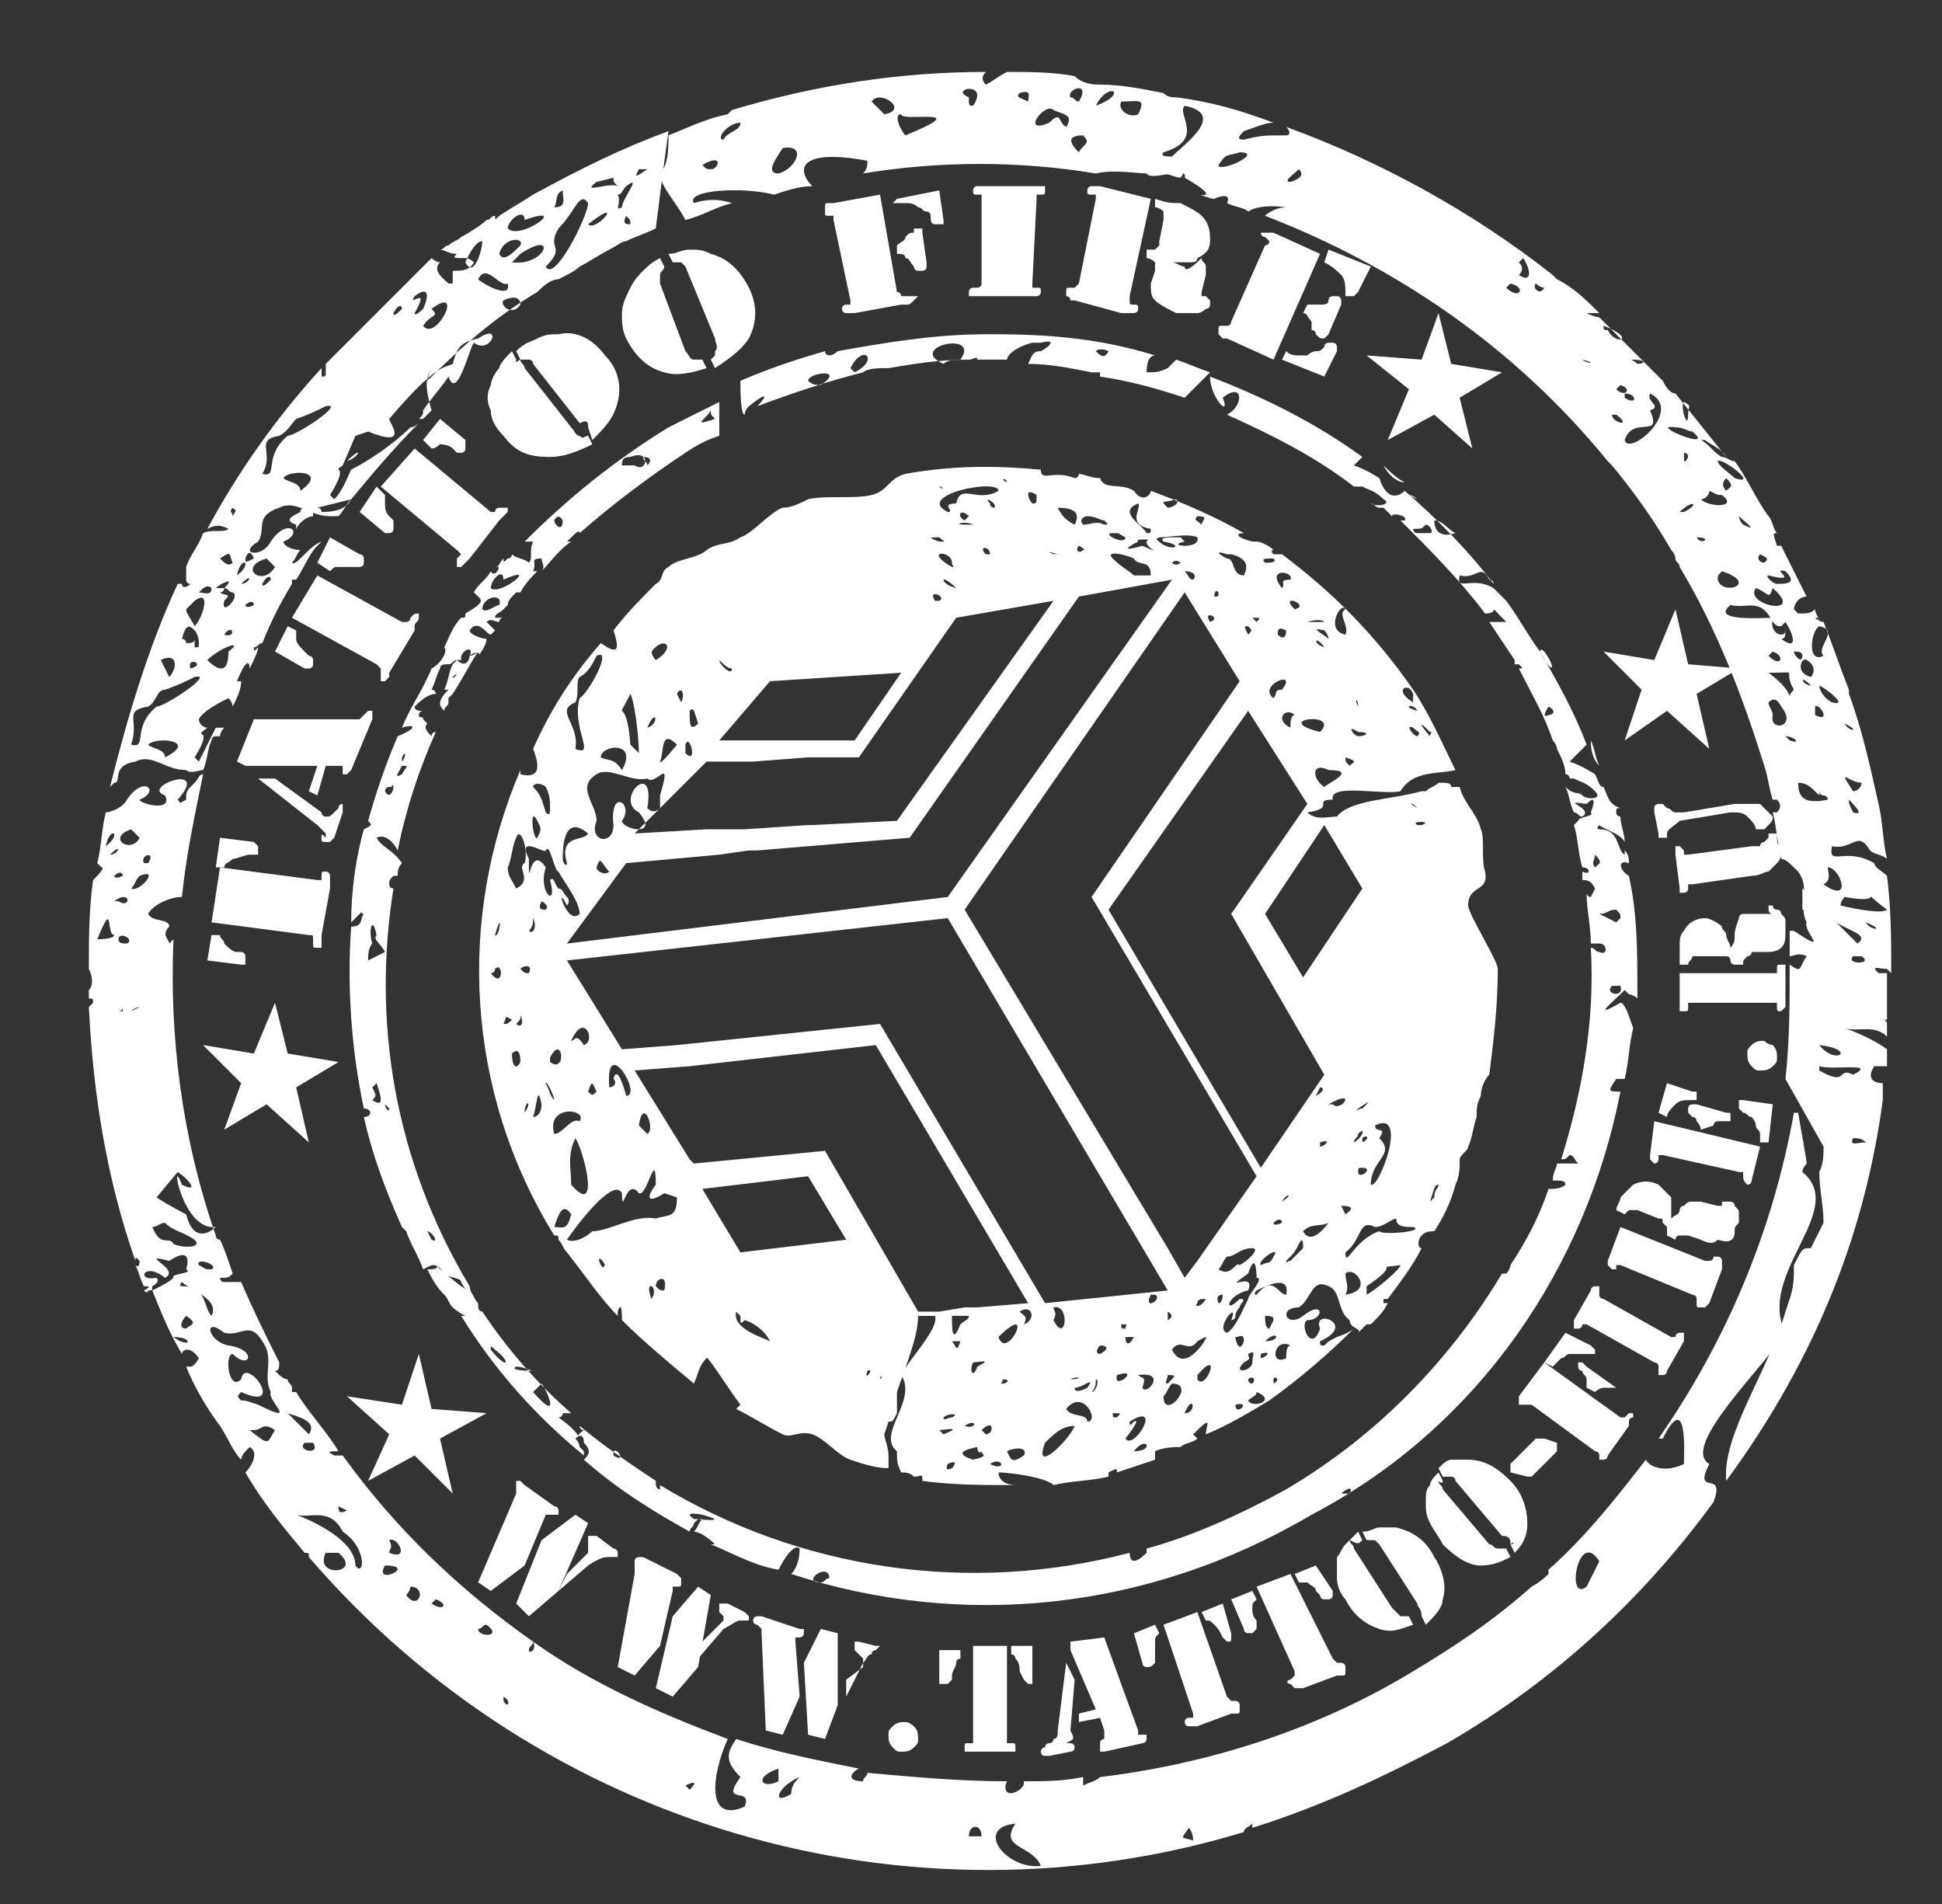 <?xml version="1.0" encoding="utf-8"?>
<!-- Generator: Adobe Illustrator 25.2.1, SVG Export Plug-In . SVG Version: 6.00 Build 0)  -->
<svg version="1.1" id="Layer_1" xmlns="http://www.w3.org/2000/svg" xmlns:xlink="http://www.w3.org/1999/xlink" x="0px" y="0px"
	 viewBox="0 0 45.9 45" style="enable-background:new 0 0 45.9 45;" xml:space="preserve">
<rect x="0" y="0" width="45.9" height="45" fill="#333333" stroke="none"/>
<style type="text/css">
	.st0{fill-rule:evenodd;clip-rule:evenodd;fill:#050000;}
	.st1{fill:#FFFFFF;}
</style>
<g id="New_Symbol_6">
</g>
<g>
	<path class="st1" d="M27.6,4c0,0.1-0.1,0.1-0.1,0.1c0.1,0,0.3,0.1,0.4,0.1C28,4.1,28,4,27.6,4z"/>
	<path class="st1" d="M42.6,21c0,0.2,0,0.3,0,0.5C43,21.5,42.8,21.1,42.6,21z"/>
	<path class="st1" d="M27,4c0.1,0,0.1,0,0.2,0C27.2,4,27.1,4,27,4z"/>
	<path class="st1" d="M7.4,12.2L7.4,12c-0.1,0-0.1,0-0.2,0c0,0-0.1,0-0.1,0.1l0,0c-0.2,0.1-0.4,0.2-0.1,0.3c0,0,0,0,0,0.1
		C7.1,12.3,7.3,12.2,7.4,12.2z"/>
	<path class="st1" d="M42,12.6C42,12.6,42,12.6,42,12.6c-0.1-0.1-0.1-0.3-0.2-0.4c-0.3-0.4-0.5-0.9-0.8-1.3c-0.1,0-0.2-0.1-0.3-0.1
		c-0.2-0.1-0.3-0.3-0.5-0.4c0,0,0.1,0,0.1,0c0.1,0.1,0.4,0.2,0.5,0.4c-0.4-0.5-0.8-1-1.2-1.5c-0.1,0-0.2-0.1-0.3-0.3l0,0
		c-0.5-0.5-1-1-1.5-1.5c0,0-0.1,0-0.3-0.1c0,0,0,0,0.1,0c0.1,0,0.1,0,0.2,0c-0.3-0.3-0.6-0.6-1-0.8c0,0,0,0-0.1-0.1
		c-1.9-1.5-4.1-2.7-6.3-3.5c0.1,0.1,0.1,0.2,0,0.2c0,0-0.1,0-0.1,0c-0.4,0-0.5,0-0.9,0.1c-0.2,0-0.1-0.1,0-0.2
		c0.3-0.1,0.5-0.2,0.7-0.2c-0.8-0.3-1.5-0.5-2.3-0.6c-0.1,0-0.2,0-0.3-0.1c-0.5-0.1-1-0.2-1.5-0.2C25.9,2,25.6,2,25.4,1.8
		c-0.5-0.1-1.1-0.1-1.6-0.1l0,0c-0.2,0.1-0.3,0.2-0.5,0.3c-0.1-0.1-0.1-0.2,0-0.3c-2,0-4,0.3-6,0.9c0,0,0,0-0.1,0.1l0,0l0,0
		c0,0,0,0,0,0l0,0c-0.5,0.1-0.9,0.3-1.4,0.5c0,0.3,0,0.7-0.2,0.9c0,0.3,0.4,0.7,0.6,1.1c0.4-0.1,0.7-0.3,1.1-0.4
		c-0.3-0.1-0.6-0.1-0.9,0c-0.2-0.3,1.1-0.4,1.9-0.2c0.3-0.1,0.6-0.2,0.9-0.2c-0.4-0.4-0.3-0.9,1.3-0.6c0,0.1,0,0.2-0.1,0.3
		c1.8-0.3,3.7-0.3,5.5,0c0.4-0.1,1,0,1.2,0c0.1,0.2,1-0.2,0.9,0.1l0,0c0,0,0.9,0.5,0.3,0.4c0.1,0,0.3,0.1,0.4,0.1
		c0.2-0.1,0.4-0.1,0.3,0.1c0.2,0.1,0.4,0.1,0.5,0.2c0.3-0.2,0.9-0.1,0.9-0.1c-0.2,0-0.4,0.1-0.5,0.2c3.1,1.2,5.9,3.1,8.1,5.8l0,0
		c0.1,0.1,0.1,0.1,0.1,0.1c0.5,0.6,1,1.3,1.4,2c0.1,0.1,0.1,0.2,0.1,0.2c0,0.1,0.1,0.1,0.1,0.2c0.9,1.5,1.5,3.1,2,4.7c0,0,0,0,0,0
		c0.1,0.3,0.1,0.5,0.2,0.8c0,0,0,0,0.1,0c0,0,0,0,0,0c0.1,0.1,0.1,0.2,0,0.3c0,0,0,0-0.1,0c0.1,0.4,0.1,0.7,0.2,1.1
		c0.1,0,0.2,0.1,0.4,0.3c0.3,0.4,0,0.8,0.2,1.2c-0.1,0.2,0.6,0.8-0.3,0.2l-0.1,0c0,0.2,0,0.4,0,0.6c0.1,0,0.2-0.1,0.4,0
		c-0.2,0.3-0.1,0.4-0.4,0.2c0,0.9,0,1.8-0.1,2.7l0.9,1.6c0,0.2,0,0.4-0.1,0.6c0,0.4,0.1,0.8,0.1,1.2l-0.3,0.6c-0.2,0-0.2,0-0.4,0.4
		c0,0.3,0,0.5-0.1,0.8l-0.1,0.3l0,0c-0.4,1.4-1.5,2.9-1.4,4C43,32,44.1,29,44.5,26c0-0.1,0-0.1,0-0.1l0,0c0-0.1,0-0.2,0-0.3
		c-0.2,0-0.4-0.1-0.2-0.4c0.1,0,0.2,0,0.3,0c0-0.1,0-0.2,0-0.4c-0.4-0.3-1-0.5-1-0.5c0.3,0.1,0.7-0.1,1,0.2c0-0.1,0-0.2,0-0.3
		c0,0,0-0.1-0.1-0.1c0,0,0,0,0.1,0c0-0.4,0-0.7,0-1.1c0,0-0.1,0-0.2,0c-0.2-0.2,0-0.1,0.2-0.1l0,0c0,0,0,0,0.1,0.1
		c0-0.8,0-1.5-0.1-2.3c-0.1-0.1-0.3-0.2-0.3-0.3c-0.7-0.4-1.1,0.1-1-0.4c0.5,0.1,0.6-0.4,0.9,0.1c0.1,0.1,0.3,0.1,0.4,0.2
		c-0.1-0.4-0.1-0.9-0.2-1.3c0,0,0,0,0,0c-0.2-0.9-0.4-1.8-0.7-2.6c0,0,0-0.1,0-0.1c-0.2-0.5-0.4-1.1-0.6-1.6c0,0-0.1,0-0.2-0.1
		c0,0,0,0,0,0c0.1,0,0.1,0,0.1,0.1c0-0.1-0.1-0.2-0.1-0.3c-0.1,0.1-0.2,0.1-0.4,0.1c0,0-0.1-0.1-0.1-0.1c0-0.1,0.1-0.3,0.3-0.3
		c-0.2-0.4-0.4-0.8-0.6-1.2c0,0,0,0-0.1,0C41.9,12.6,41.9,12.6,42,12.6z M16.6,3.8c0,0,0-0.1-0.1-0.1l0,0L16.6,3.8z M16.8,4L16.8,4
		c-0.1,0-0.1,0-0.2-0.1C17.1,3.6,17,4,16.8,4z M17.1,3.3c-0.2,0,0.1-0.4,0.4-0.4C17.5,3.1,17.2,3.1,17.1,3.3z M18.4,4.1
		c-0.3,0-0.1-0.3,0.1-0.6C19.1,3.4,18.8,4,18.4,4.1z M20.9,2.7L20.9,2.7c-0.1-0.1-0.2-0.2-0.3-0.3C20.8,2.1,21.5,2.6,20.9,2.7z
		 M21.4,3.2L21.4,3.2c-0.1-0.1-0.3-0.5-0.1-0.5C21.3,2.9,23.1,2.5,21.4,3.2z M23,2.5c-0.1,0-0.1,0-0.1-0.2C22.4,2.1,23.4,1.9,23,2.5
		z M24.1,2.2c0.3-0.1,0.2,0.1,0.2,0.2C24.1,2.3,24,2.3,24.1,2.2z M24.8,2.9c-0.7,0.3-0.1-0.5,0.1-0.3c0.2,0.1,0.5,0.1,0.3,0.4
		C25,2.9,25.1,2.6,24.8,2.9z M25.5,3.6c-0.1-0.1-0.4-0.4,0.1-0.4C25.8,3.4,25.6,3.4,25.5,3.6z M25.5,2.4L25.5,2.4
		c-0.1,0-0.1-0.1-0.2-0.1C25.2,2.1,25.8,1.9,25.5,2.4z M25.9,2.5C25.9,2.5,25.8,2.4,25.9,2.5C26.2,1.9,26.7,2.2,25.9,2.5z M26.5,2.4
		c0.4,0,0.6-0.1,0.4,0.3C26.7,2.8,26.4,2.6,26.5,2.4z M27.7,3.7c-0.1,0-0.3,0-0.2-0.1c1-0.3,0.3-0.9,0.5-1.1C29,2.7,28,3.4,27.7,3.7
		z M28.8,3.9C29,3.6,29,3.7,29.3,3.6C29.9,3.6,28.8,4.1,28.8,3.9z M30.5,4.3c-0.2,0,0.1-0.2,0.2-0.3C30.8,4.1,30.8,4.2,30.5,4.3z
		 M35.6,6.8c0,0,0.1-0.1,0.1-0.1C36.1,6.8,35.9,7.1,35.6,6.8z M43,24.7C43.9,24.8,43.4,25.2,43,24.7C43,24.7,43,24.7,43,24.7z
		 M43.8,26.9c0.1,0,0.2,0,0.3,0.1C43.9,27,43.7,27.1,43.8,26.9z M43.8,25.4c-0.4-0.2-0.1,0.3-0.8-0.1c0-0.1,0-0.1,0-0.1
		C43.3,25.3,44.4,25.1,43.8,25.4z M43.8,22.6c0.1,0,0.1,0,0.2,0C44.3,22.8,43.6,22.8,43.8,22.6z M43.9,22.3c0,0-0.5-0.5-0.5-0.5
		C43.7,22,44.2,22.1,43.9,22.3z M43.1,20.9c0.2-0.1,0.1-0.3,0.1-0.4C43.5,20.5,43.8,21.4,43.1,20.9z M44.1,21.8
		C44.1,21.7,44.1,21.7,44.1,21.8C44.6,22,44.2,22,44.1,21.8z M44.6,21.5c-0.1,0.1-0.7,0-1.1-0.1c0,0,0-0.1,0.1-0.2
		C44.7,21.4,43.8,20.9,44.6,21.5z M40.8,11.3c0.2,0.2,0.1,0.2,0,0.3C40.7,11.5,40.7,11.4,40.8,11.3z M39.8,9.5
		c0.2,0.1,0.1,0.1,0.1,0.3C39.9,10.2,39.7,9.6,39.8,9.5z M39.6,10.1C39.6,10.1,39.7,10.1,39.6,10.1c0.2,0,0.3,0.1,0.4,0.1
		C40.6,10.7,38.9,10,39.6,10.1z M40.4,11.6c0.2,0.1,0.2,0.1,0.3,0.1c0.4,0.3-0.3,0.3-0.5,0.1C40.3,11.8,40.4,11.7,40.4,11.6z
		 M39.8,10.7c0,0,0.1,0,0.1,0.1C39.8,11,39.8,10.9,39.8,10.7z M41.6,13.1c0.2,0.1,0.2,0.1,0.1,0.2C41.6,13.3,41.5,13.2,41.6,13.1z
		 M41.2,12.4c-0.1-0.1-0.1-0.2-0.1-0.2l0,0C41.2,12.3,41.6,12.6,41.2,12.4z M38.7,8.6c-0.1-0.1-0.2-0.1-0.1-0.1
		C38.9,8.5,38.9,8.6,38.7,8.6z M37.9,7.7C38.7,8,38.2,8.2,38,7.8C37.9,7.8,37.9,7.8,37.9,7.7z M38.3,9.1c0.3,0.1,0.1,0.3-0.1,0.1
		C38.3,9.1,38.3,9.1,38.3,9.1z M38.4,9.4c0-0.1,0-0.1,0-0.1l0,0C38.7,9.3,38.7,9.6,38.4,9.4z M37.4,8.5C37.5,8.5,37.5,8.4,37.4,8.5
		C37.8,8.6,37.5,8.6,37.4,8.5z M38.1,9.8c0,0,0.1,0,0.1,0C38.6,10.1,38.1,10,38.1,9.8z M36.3,6.7c0,0,0.1,0.1,0.2,0.1
		C36.4,7,36.2,6.8,36.3,6.7z M35.9,6.5c0.1-0.1,0.1-0.2,0-0.3l0.1-0.1C36.2,6.4,36.2,6.7,35.9,6.5z M38.4,10.4
		c0.2-0.6,0.9,0,0.6-0.7c0.3-0.1-0.1-0.2,0-0.4C39.8,9.7,38.5,10.8,38.4,10.4z M40.7,13.5c0.9,0.3,0,0.6-0.1,0.2
		C40.6,13.6,40.6,13.6,40.7,13.5z M40.1,12.7C40.1,12.7,40.1,12.7,40.1,12.7C40.5,12.7,40.2,12.9,40.1,12.7z M39.8,12.1
		c-0.1,0-0.1,0-0.1,0C40,11.8,40.2,11.9,39.8,12.1z M42.5,18.5C42.5,18.5,42.5,18.5,42.5,18.5L42.5,18.5
		C42.5,18.5,42.5,18.5,42.5,18.5c0.2,0,0.3,0.1,0.5,0.3c0,0,0-0.1,0-0.1c0,0.1,0.1,0.1,0.1,0.1c0,0,0.1,0,0.1,0.1
		C42.7,19,42.5,18.9,42.5,18.5z M42.3,17.5c-0.1-0.1-0.1-0.1-0.1-0.1C42.4,17.4,42.6,17.6,42.3,17.5z M41.9,16.9
		C41.9,16.9,41.9,16.9,41.9,16.9c0-0.1-0.1-0.2-0.1-0.3c0.1-0.1,0.2-0.1,0.3,0.1C42.5,17.2,41.8,17.3,41.9,16.9z M40.9,14.3
		c0.4,0.1,0.7-0.2,1,0.4c0.1,0.1,0.1,0.1,0.2,0.1c0,0,0,0,0,0l0.1-0.1c0.2,0.3,0.3,0.7-0.1,0.4c0.1,0,0.1-0.1,0.1-0.2
		c0,0.2-0.4,0.1-0.3-0.3C41.7,14.6,40.4,14.7,40.9,14.3z M42.6,15.5c0,0.2-0.2,0-0.2-0.1C42.5,15.4,42.6,15.4,42.6,15.5z M41.8,15.5
		c0,0,0.1-0.1,0.1-0.1C42.2,15.5,42.1,15.8,41.8,15.5z M41.8,15.9c0.8,0,0.3-0.1,0.6,0.4C42.1,16.6,42.6,16.5,41.8,15.9
		C41.7,15.9,41.8,15.9,41.8,15.9z M43.8,19.2c-0.1-0.2-0.1-0.2-0.1-0.3C43.8,19,44.1,19.3,43.8,19.2z M43.8,18.7
		c-0.4-0.6-0.1-0.2,0.2-0.2C44,18.6,43.9,18.7,43.8,18.7z M42.9,16.9c0-0.1,0-0.1,0-0.2C43,16.6,43.3,17.1,42.9,16.9z M42.8,16.2
		C42.6,16.2,42.5,15.9,42.8,16.2C42.8,16.2,42.8,16.2,42.8,16.2z M42.7,15.6c0.2,0.1,0.2,0.3,0.1,0.4C42.4,15.9,42.6,15.5,42.7,15.6
		z M43,16.2c0.2,0.1,0.7,0.5,0.3,0.4C43.1,16.5,43,16.3,43,16.2z M43.6,17.1C43.6,17.1,43.7,17.1,43.6,17.1
		C44,17.3,43.7,17.3,43.6,17.1z M41.5,13.9c0.3,0.1,0.3,0.3,0.4,0C42.7,14.6,41.2,14.3,41.5,13.9z M43,14.8c0.5,0.1-0.1,0.5,0.1,0.7
		C42.7,15.7,42.8,14.9,43,14.8z M42,13.8c-0.1,0-0.3-0.2-0.2-0.2c0.8,0.2,0-0.2,0.4-0.1C42.5,13.8,42.2,13.8,42,13.8z M41,11.3
		c-0.1-0.1-0.4-0.3-0.4-0.4C40.7,10.8,41.6,11.5,41,11.3z"/>
	<path class="st1" d="M3.2,18c0.4-0.2,0.7,0.2,1.2,0.2c0.1,0.1,0.3,0,0.4,0c0.1-0.2,0.1-0.5,0.2-0.7c0,0,0,0,0,0c0,0,0-0.1,0.1-0.1
		c0,0,0,0,0,0c0,0,0,0,0.1,0c0-0.1,0.1-0.2,0.1-0.2c-0.1,0-0.1,0-0.2,0c-0.1,0.2-0.3,0.6-0.4,0.8c0,0-0.1-0.1-0.1-0.1
		c0.5-0.8-0.1-0.4,0.3-0.7c-0.1,0-0.2-0.1-0.2-0.2c0.1-0.2,0.5-0.4,0.7-0.5c0.1,0.1,0.1,0.2,0.1,0.2c0.1-0.2,0.2-0.4,0.2-0.6
		c-0.1,0-0.1,0-0.1,0c0.2-0.5,0.3-0.5,0.3-0.3c0.1-0.2,0.2-0.4,0.2-0.5c-0.1,0.1-0.1,0.1-0.1,0c0.1,0,0.1-0.1,0.2-0.1
		c0.2-0.5,0.4-0.9,0.7-1.4c0,0,0,0,0-0.1c0,0,0,0,0.1,0c0.2-0.3,0.3-0.6,0.5-0.8l0,0c0,0,0,0,0.1-0.1l0,0c-0.3,0.1-0.6,0.6-0.7,0.5
		c0.1-0.1,0.1-0.2,0.2-0.3c-0.2,0-0.4-0.1-0.4-0.2c0.5-0.2,0.1-0.6-0.3,0c-0.2,0.4-0.8,0.3-0.3,0c0.2-0.3-0.1-0.6,0.5-0.8
		c0.4-0.2,0.7,0.2,1.2,0.2c0,0,0.1,0,0.2,0c0.1-0.1,0.2-0.3,0.3-0.4c-0.1,0.2-0.3,0.3-0.7,0.3c0-0.1-0.1-0.1-0.1-0.1l0.8-0.2
		c0,0,0,0,0,0c0.5-0.6,1-1.2,1.6-1.8c0,0-0.1,0.1-0.2,0.1c-0.4,0.4-1,0.8-1.4,1c-0.1,0.2-0.2,0.5-0.4,0.7c0,0-0.1-0.1-0.1-0.1
		c0.5-0.8,0-0.5,0.3-0.7l0.3-0.7l0.3-0.1c1,0.4,0.5-0.2,0.5-0.3c1.1-1.3,1.3-1.2,1.5-1.3c0.1-0.3,0.1-0.5,0.6-0.6
		c0.6-0.4,0.3,0.4-0.1,0.1c-0.1,0.1-0.4,1.4-0.6,0.8c-0.2,0.3-0.4,0.5-0.6,0.8c0,0.1,0,0.1-0.1,0.2c0.1,0,0.1,0,0.1,0
		c0.1-0.1,0.2-0.2,0.2-0.2c0,0,0,0,0,0C10,9,10.1,8.9,10.2,8.7c0,0-0.1,0.2-0.1,0.3c0.8-0.8,1.6-1.5,2.6-2.1c0,0,0,0,0,0
		c0.1-0.1,0.3-0.3,0.5-0.3c0.2-0.1,0.4-0.2,0.5-0.3c0.2-0.1,0.5-0.3,0.7-0.4c0,0,0,0,0,0c0.2-0.1,0.3-0.2,0.4-0.2
		c0.2-0.1,0.5-0.2,0.7-0.3c0.1-0.8,0.2-1.6,0.3-2.3c-1.1,0.4-2.1,0.9-3.2,1.5c-0.3,0.2-0.5,0.3-0.8,0.5l0,0c-0.1,0.1-0.1,0.1-0.1,0
		c-0.1,0-0.1,0.1-0.2,0.1c-0.1,0.1-0.4,0.3-0.6,0.4c-0.1,0.1-0.2,0.1-0.3,0.2c0,0,0,0,0,0c0,0,0,0,0,0c-0.1,0-0.1,0.1-0.2,0.1
		c0.1,0,0.2,0.1,0.4,0.1c-0.1,0.1-0.1,0.1,0.2,0.1c0.1,0,0.2,0.1,0.2,0.1c-0.1,0.2-0.3,0.2-0.5,0.2c0,0.1,0,0.2,0,0.3
		c0,0-0.1,0-0.1,0c-0.1-0.1-0.4-0.3-0.2-0.5c-0.1,0-0.2-0.1-0.2-0.1C9.3,7,8.5,7.8,7.7,8.6c0,0,0,0.1,0,0.2c0,0.1,0,0.1-0.1,0.1
		c0-0.1,0-0.2,0-0.2c-1.1,1.2-2,2.5-2.7,3.8c0.2-0.1,0.3-0.1,0.5,0c-0.1,0.1-0.4,0-0.6,0.1c-0.1,0.3-0.3,0.5-0.4,0.8
		c0,0.1,0,0.2,0,0.3c0,0,0,0.1,0.1,0.1c-0.1,0.1-0.2,0.1-0.2,0c-0.1,0-0.1,0-0.1,0c-0.7,1.5-1.2,3.2-1.6,4.8c0,0,0.1-0.1,0.1-0.1
		C2.9,18.5,2.6,18.1,3.2,18z M8.2,10.9C8.2,10.9,8.2,10.8,8.2,10.9C8.6,10.5,8.5,10.8,8.2,10.9z M12.1,6.2L12.1,6.2
		c0.1-0.1,0.1-0.1,0.2-0.2C13.2,5.4,12.9,6.3,12.1,6.2z M14.9,5.3c-0.1,0-0.2,0-0.1-0.2C14.9,5.2,14.9,5.2,14.9,5.3z M15.1,4l0.2,0
		l0,0C15,4.2,15,4.2,15.1,4z M14.7,4.9c-0.2,0.1,0-0.1-0.1-0.3c0.1,0,0.1-0.1,0.2-0.2C15.2,4.1,14.7,4.7,14.7,4.9z M14.1,4.3
		l0.4-0.1c0,0.1,0,0.1,0.1,0.2C14.4,4.3,13.7,4.6,14.1,4.3z M13.9,5.3C13.9,5.3,14,5.3,13.9,5.3C14.8,4.6,14.1,5.5,13.9,5.3z
		 M13.3,4.5c0,0.2,0.1,0.4-0.2,0.4C13.2,4.7,13.1,4.6,13.3,4.5z M13.2,5.4c0.4-0.4,0.5-0.9,0.7-0.6c0,0.3-0.8,1.9-1,1.5
		C13.4,5.8,12.9,5.9,13.2,5.4z M12.4,5.2c1.1-0.4-0.1,0.5-0.4,0.2C12,5.2,12.4,4.9,12.4,5.2z M11.8,6c0.1-0.4,0.6-0.4,0.5-0.2
		C12.1,6,11.9,6.2,11.8,6L11.8,6z M12.3,7.2c-0.2,0.3-0.5,0-0.4-0.1C12.1,7,12.3,7,12.3,7.2z M11,6.2L11,6.2c0,0,0.2-0.5,0.4-0.5
		C11.4,5.9,11.2,6.6,11,6.2z M12,6.7c0.1,0.4-0.6,0-0.7-0.1C11.5,6.2,11.8,6.8,12,6.7z M10,7.7c0.2-0.3,0.4-0.2,0.2-0.4
		C11,6.7,10.3,8.1,10,7.7z M9.8,7.4C10.2,6.7,9.6,7.3,9.8,7c0.4-0.3,0.3,0.1,0.2,0.3C10,7.3,9.8,7.5,9.8,7.4z M9.3,7.4
		c0.1-0.2,0.2-0.2,0.2-0.1C9.4,7.4,9.3,7.5,9.3,7.4z M7.1,11.6c0-0.2-0.3-0.2-0.4-0.3C6.8,11.1,7.8,11.1,7.1,11.6z M6.6,10.3
		C6.8,10.2,6.9,10,7,9.9c0.3-0.1,0.5-0.2,0.7-0.3c0.5-0.1-0.7,0.7-0.9,0.7c-0.6,0.5-0.2,1-0.6,0.9C6.5,10.7,6,10.4,6.6,10.3z
		 M5.5,12L5.5,12c0.1,0.1,0.1,0,0,0.2C5.5,12.1,5.4,12.1,5.5,12z M3.9,17.9c0-0.2-0.3-0.2-0.4-0.3C3.7,17.4,4.7,17.5,3.9,17.9z
		 M5.4,15.4c0,0.6-0.3,0.4-0.5,0.2C5.2,15.3,5.8,15.1,5.4,15.4z M5.3,15C5.3,15,5.3,15,5.3,15C5.5,14.7,5.6,15.1,5.3,15z M5.7,13.8
		C5.7,13.8,5.7,13.8,5.7,13.8C6,13.5,5.9,13.8,5.7,13.8z M6.4,13.7c-0.1,0.1-0.2,0.2-0.2,0.1C6.3,13.6,6.4,13.6,6.4,13.7z M6.3,13.2
		c0,0,0.2,0.2,0.2,0.2C6.2,13.9,5.6,13.4,6.3,13.2z M5.8,13.2c0.1-0.3,0.2,0,0.2,0C5.8,13.3,5.8,13.3,5.8,13.2z M5.6,13.6
		C5.6,13.6,5.6,13.6,5.6,13.6C5.7,13.1,6,13.3,5.6,13.6z M5.2,13.2L5.2,13.2c0.3-0.2,0.2-0.1,0.3,0.1C5.4,13.4,5.3,13.3,5.2,13.2z
		 M5.8,14.3c0.1-0.1,0.2-0.1,0.2,0C5.8,14.4,5.8,14.3,5.8,14.3z M5.3,14.2c0.2-0.2,0-0.1-0.1-0.2c0,0,0.1,0,0.1-0.1
		c-0.1,0-0.1,0-0.2,0c0.1-0.1,0.5-0.3,0.2,0c0.1,0,0.1,0.1,0.2,0.1C5.7,14.1,5.2,14.6,5.3,14.2z M5,13.9C5,14.1,4.8,14,4.7,14
		C4.8,13.9,4.9,13.8,5,13.9z M4.4,14.4c0.1-0.1,0.1-0.1,0.2-0.2c0.4-0.3,0.2,0.4,0,0.6C4.5,14.6,4.4,14.5,4.4,14.4z M4.6,14.9
		c0,0,0.1,0.1,0.1,0.3c0,0.1,0,0.1-0.1,0.1c0-0.1,0-0.1,0-0.2c0,0.1-0.1,0.1-0.2,0.1c0,0,0-0.1-0.1-0.1C4.4,14.7,4.5,14.8,4.6,14.9z
		 M4.5,15.8C4.4,15.5,4.9,15.7,4.5,15.8C4.5,15.8,4.5,15.8,4.5,15.8z M3.8,15.6C4.2,15.4,4.2,15.8,4,16L3.8,15.6z M3.5,16.7
		c0.2-0.1,0.2-0.4,0.4-0.4c0.3-0.1,0.5-0.2,0.7-0.3c0.5-0.1-0.7,0.7-0.9,0.7c-0.6,0.5-0.2,1-0.6,0.9C3.3,17,2.9,16.8,3.5,16.7z"/>
	<path class="st1" d="M42.2,31.5c-0.7-1.4,1.5-2.9,0.4-3.8c0-0.1,0.1-0.2,0.1-0.2l0,0c0-0.1-0.1-0.6-0.2-1.2c0,0,0,0-0.1,0
		c-0.5,2.8-1.6,5.4-3.2,7.7c0,0,0,0,0.1,0c0.6-1.2,0.5,0.4,0.5,0.6c-0.4,0.2-0.8,0.1-0.9-0.1c-0.7,0.9-1.4,1.8-2.3,2.6
		c0,0,0,0,0,0.1l0,0c-0.2,0.2-0.4,0.3-0.4,0.3c-0.9,0.8-1.8,1.4-2.8,2c-2.3,1.4-4.9,2.2-7.4,2.5c-0.1,0.1-0.2,0.1-0.4,0.2
		c0,0,0-0.1,0-0.2c-0.5,0.1-0.9,0.1-1.4,0.1c0,0.1,0,0.1-0.1,0.2c-0.3,0.2-0.4,0-0.3-0.2c-1.1,0-2.2-0.1-3.3-0.2
		c0,0.1-0.1,0.1-0.1,0.2c-0.4,0-0.3-0.2-0.1-0.3c-1-0.2-2-0.4-2.9-0.7c-0.2,0.3-0.3,0.5,0.1,0.9c-0.5,0.7,0.3,0.2,0.1,0.7
		c-0.9,0.4-0.8-0.7-0.4-1.6c-1.6-0.6-3.2-1.3-4.6-2.3c0.1,0.2-0.1,0.3-0.1,0.2c0-0.1,0.1-0.1,0.1-0.2c-1.7-1.2-3.2-2.6-4.5-4.4
		c0,0-0.1,0-0.2,0c-0.2-0.1-0.1-0.1,0.1-0.1c-0.3-0.5-0.7-0.9-1-1.4c0,0,0,0-0.1,0c0,0,0,0,0-0.1l0,0c0-0.1-0.1-0.1-0.1-0.2
		c-0.1,0-0.2-0.1-0.3-0.2c0.1,0,0.1-0.1,0.1-0.2c-0.3-0.6-0.6-1.2-0.9-1.9c-0.1,0-0.2,0-0.4,0c-0.1,0-0.1-0.1-0.1-0.1
		c0.2,0,0.2,0,0.3-0.1c-0.1-0.3-0.2-0.6-0.3-0.8c-0.1,0-0.1-0.1-0.1-0.1c0,0,0,0,0,0c-0.8-2.3-1.1-4.7-1-7c0,0-0.1,0.1-0.1,0.1
		C4,22.2,3.8,22.1,4,21.9c0-0.2-0.4-0.1-0.5-0.3c0.1-0.2,0.5-0.4,0.8-0.4c0.1-1,0.3-1.9,0.5-2.9c-0.1,0-0.1,0.1-0.2,0.2
		c-0.2,0.2-0.2,0.2-0.2,0.4c-0.2,0.1-0.1,0.1-0.2,0c0.8-0.9-0.9-0.3-0.3-0.1c0.2,0.4-0.6,0.2-0.6,0.1c0.5-0.2,0.1-0.6-0.3,0
		c-0.1,0.2-0.4,0.3-0.5,0.3c-0.1,0.4-0.1,0.8-0.2,1.2c0,0,0.1,0.1,0.1,0.1c0.1,0-0.1,0.2-0.2,0.3c-0.1,0.7-0.1,1.4-0.1,2.1
		c0.1,0.2,0.1,0.4,0,0.5c0,0.1,0,0.1,0,0.2c0.1,0,0.1,0,0.1,0.1c0,0-0.1,0.1-0.1,0.1c0.1,2,0.4,4,1.1,6c0-0.1,0-0.1,0.1,0
		c0,0,0,0.2-0.1,0.1c0.1,0.2,0.1,0.3,0.2,0.5c0.1,0,0.2,0,0,0.1l0,0c0,0,0.1,0.1,0.1,0c0,0,0,0,0,0c0.1,0,0.1,0,0.1-0.1
		c0,0,0.2-0.1,0.1-0.2c-0.5,0.1-0.3-0.4,0.2,0c0.4-0.2-0.7-0.6,0.1-0.4C4.6,29.4,4.4,30,4.4,30c0.2,0.1-0.4,0.1-0.3,0.2
		c-0.1,0.1-0.3,0.2-0.5,0.3c0.2,0.5,0.4,1,0.7,1.5c0-0.1,0.2-0.2,0.4,0.1c0,0-0.1,0.2-0.2,0.2c0,0-0.1,0-0.1,0
		c0.2,0.5,0.5,1,0.8,1.4c0.2,0.3,0.3,0.6,0.5,0.8c0-0.1,0.1-0.2,0.2-0.3c0.2,0.1,0.1,0.4-0.1,0.6c0.4,0.7,0.9,1.3,1.4,1.9
		c0.1,0,0.1,0,0.1,0.1c5.5,6.4,14.2,8.9,22.1,6.5c0-0.1,0.1-0.1,0.2-0.2c0,0,0,0.1,0,0.1c1.6-0.5,3.1-1.2,4.6-2
		c2.6-1.5,4.7-3.5,6.3-5.7c0.3-0.8-0.5-0.1-0.1-0.9C39.7,34.2,41.7,32.3,42.2,31.5z M3.1,21c0.1-0.1,0.1-0.2,0.2-0.3
		C3.8,20.5,3.3,21.1,3.1,21z M3.5,20.4c0,0-0.1,0-0.1,0C3.3,20.2,3.7,20.1,3.5,20.4z M3.1,19.6c0,0,0.2,0.2,0.2,0.2
		C3.1,20.2,2.5,19.8,3.1,19.6z M2.5,20C2.5,20,2.5,19.9,2.5,20C2.6,19.5,2.9,19.7,2.5,20z M2.6,20.2C2.6,20.2,2.6,20.1,2.6,20.2
		C2.9,19.9,2.8,20.2,2.6,20.2z M2.7,20.7L2.7,20.7c0.1-0.1,0.2-0.1,0.2,0C2.7,20.8,2.7,20.7,2.7,20.7z M2.7,21.3
		c0.4-0.3,0.4,0.2,0.1,0C2.7,21.3,2.7,21.3,2.7,21.3z M3,22.3c-0.1,0-0.2,0-0.2-0.1C2.8,22,3.2,22.2,3,22.3z M2.7,22.1
		c0,0.1-0.4,0.1-0.4,0.1C2.7,21.2,2.5,22.1,2.7,22.1z M3.3,23.8l-0.2,0.1C3.2,23.8,3.3,23.8,3.3,23.8z M2.9,23.8c0,0,0,0.1,0,0.1
		l0,0l-0.1,0C2.8,23.9,2.9,23.9,2.9,23.8z M7.3,33.9c0,0-0.5-0.5-0.5-0.5C7.1,33.5,7.5,33.6,7.3,33.9z M7.2,34.1c0.1,0,0.1,0,0.2,0
		C7.6,34.4,7,34.3,7.2,34.1z M5,30c-0.2,0-0.1,0-0.3-0.1C4.6,29.7,5.2,29.9,5,30z M4.2,27.7c0.3,0.2,0.5,0.5,0.1,0.3
		c-0.3-0.8,0,1.1,0.8,1c0,0-0.5,0.5-0.7-0.3c0,0-0.4-0.2-0.7-0.4L4.2,27.7z M4.1,29.4C4,29.2,3.8,29.5,3.6,29c0.1,0,0.2-0.1,0.3-0.1
		c0.2,0.2,0.4,0.2,0.7,0.4C4.8,29.5,4.3,29.5,4.1,29.4z M4.3,30.3c0.2,0.2,0.9,0.4,0.7,0.8c-0.2-0.2-0.1-0.7-0.7-0.7
		C4.2,30.4,4.3,30.3,4.3,30.3z M4.1,31.6C4.1,31.6,4.1,31.6,4.1,31.6C4.6,31.6,4.5,31.9,4.1,31.6z M4.4,31.1L4.4,31.1
		c0.3,0.2,0.1,0.2,0,0.3C4.2,31.4,4.3,31.2,4.4,31.1z M6.5,33.8c-0.2,0.3-0.1,0.4-0.6,0c0,0,0,0,0.1,0C6.2,33.8,6.2,33.6,6.5,33.8z
		 M7.7,36.7c0.1,0,0.2,0,0.3,0C8.6,37.2,7.4,37.3,7.7,36.7z M8.4,37c0-0.7-1.4-1.2-1.4-1.2c0.3,0.1,0.8-0.2,1.1,0.4
		C8.7,36.6,8.6,37.3,8.4,37z M6.1,33.2c-0.3-0.1-0.3-0.1-0.4-0.1c-0.1-0.1-0.1-0.1,0-0.2c1.1,0.5,0.1-0.9,0-0.3
		C5.4,32.9,5.3,32,5.5,32c0.4,0.4,0.6-0.1-0.1-0.2c-0.5-0.1-0.6-0.7-0.1-0.3c0.4,0.1,0.6-0.3,0.9,0.2c0.3,0.4,0,0.8,0.2,1.2
		C6.3,33.1,7.1,33.7,6.1,33.2z M8,35.6c0,0,0.2,0.1,0.2,0.1C8,35.8,8,35.7,8,35.6z M9.1,37C9.1,37,9.1,36.9,9.1,37
		C9.9,37,8.8,37.5,9.1,37z M9.6,37.7c0.1-0.1,0.1-0.2,0.1-0.2C10.1,37.5,9.9,38.1,9.6,37.7z M9.2,36.7C9.2,36.6,9.1,36.6,9.2,36.7
		c0-0.1,0.1-0.1,0-0.3C9.4,36.3,9.7,36.9,9.2,36.7z M10.2,37.9c0,0,0.1-0.1,0.1-0.1C10.6,37.9,10.5,38.1,10.2,37.9z M11.9,40.2
		c0,0,0-0.1,0-0.1C12.1,40.2,12,40.4,11.9,40.2z M11.3,38.5c0.1,0,0.1-0.1,0.2-0.1C11.9,38.7,11.3,38.7,11.3,38.5z M16.3,42.3
		l-0.1-0.1C16.4,42.1,16.5,42.1,16.3,42.3z M18.4,41.8c0,0.2,0,0.2,0,0.3C18,42.3,17.8,42,18.4,41.8z M18.7,42.4
		c-0.5,0.3-0.3-0.2,0.2-0.4C18.8,42.1,18.7,42.2,18.7,42.4z M23.2,43.4c-0.1,0-0.2,0-0.3,0C22.9,43.1,23.2,43.1,23.2,43.4z
		 M24.6,44.1c-0.8,0.1-1.6-0.9-0.6-1C23.6,43.7,24.4,43.6,24.6,44.1z M28.2,43.5c-0.3-0.1-0.3,0-0.1-0.3
		C28.1,43.2,28.2,43.3,28.2,43.5z M37.5,37.5c-0.5,0.4-0.2-1.4,0.3-0.6C37.7,37.1,37.6,37.3,37.5,37.5z"/>
	<path class="st1" d="M38.5,23.9L38.5,23.9L38.5,23.9C38.5,23.9,38.5,23.9,38.5,23.9z"/>
	<path class="st1" d="M10.9,14.6c-0.2,0.2-0.3,0.5-0.4,0.7c0.1,0.1-0.1,0.4-0.3,0.5c-0.2,0.5-0.5,0.9-0.7,1.4c0.3-0.1,0.4,0-0.1,0.2
		c-0.3,0.7-0.5,1.3-0.7,2c0.1,0.1,0.1,0.1-0.1,0.2c-0.2,0.7-0.3,1.5-0.3,2.2c0,0,0.1-0.1,0.2-0.2c0.1-0.1,0,0,0.1,0
		c-0.1,0.1,0,0.3-0.3,0.3l0,0c-0.1,1.4,0,2.9,0.3,4.3c0.2,0,0.2,0.2,0,0.2c0.2,0.9,0.5,1.7,0.9,2.6c0,0,0,0,0.1,0.1c0,0,0,0,0,0
		c0.1,0.3,0.3,0.6,0.4,0.9c0.2-0.1,0.3-0.2,0.5,0.1c0.1,0.1,0.4,0.1,0.4,0.2c0.1,0.2,0.2,0.3,0.4,0.5c-0.1-0.1-0.2-0.3-0.2-0.4
		c-1.8-3-2.3-6.3-1.8-9.4c0,0-0.1,0-0.1-0.1c0-0.1,0-0.1,0.1-0.2c0,0,0,0,0.1,0c0-0.1,0-0.2,0.1-0.3C9.3,20.1,9,20,8.9,19.8
		c0.2-0.1,0.4,0.1,0.5,0.3c0.2-1,0.5-1.9,0.9-2.8c0,0-0.1,0-0.1,0.1c-0.1-0.1-0.2-0.2-0.1-0.3c0,0-0.1-0.1-0.1-0.1
		C10,16.9,9.9,17,9.9,16.9c0,0,0-0.1,0.1-0.1c-0.1,0-0.2,0-0.2-0.1c0.1-0.1,0.3-0.3,0.5-0.3c0,0,0-0.1-0.1-0.1
		c0.1-0.2,0.1-0.3,0.2-0.5c0,0,0,0,0,0c0-0.1,0.1-0.1,0.2-0.1c0.1,0,0.1-0.1,0.2-0.1c0,0,0,0,0.1,0c0,0,0-0.1,0-0.1
		c0.1-0.2,0.3-0.2,0.2,0c0.1-0.1,0.3-0.1,0.2,0c0.1-0.1,0.2-0.3,0.2-0.4c-0.1,0-0.4-0.1-0.4-0.2c0.2-0.3,0.4,0.1,0.5,0.1l0.1-0.1
		c-0.1-0.1-0.1-0.1-0.2-0.2c0.1-0.1,0.2,0,0.3,0c0,0,0-0.1,0.1-0.1c-0.1,0-0.1,0-0.2,0l0,0c0-0.1,0.1-0.1,0.2-0.2
		c0,0,0.1-0.1,0.1-0.1c0-0.1,0.1-0.2,0.2-0.3c0.1,0,0.1,0,0.1,0c0.1-0.2,0.3-0.4,0.4-0.5c0,0-0.1,0-0.1,0c0.1-0.2-0.1-0.3,0.2-0.3
		c0,0.1,0.1,0.2,0,0.3c0.2-0.2,0.4-0.5,0.7-0.7c0,0,0,0-0.1,0c0.2-0.2,0.3-0.3,0.3-0.2c0.8-0.7,1.6-1.3,2.5-1.9
		c0.3-0.2,0.5-0.3,0.8-0.4l0,0c0-0.3,0-0.6,0-0.8c-0.4,0.2-0.8,0.4-1.2,0.6c-1.3,0.8-2.4,1.7-3.4,2.7c0.1,0,0.1,0,0.2,0
		c-0.1,0.2,0,0.4-0.1,0.5c-0.1-0.1-0.3-0.1-0.4-0.2c0,0,0,0.1-0.1,0.1c-0.1,0.1-0.1,0.1-0.1,0c-0.1,0.1-0.1,0.2-0.2,0.2
		c0.2-0.1,0,0.3-0.1,0.1c-0.1,0.2-0.3,0.3-0.4,0.5c0.2,0.2,0.3,0.2-0.2,0.5c0,0,0,0,0,0C11,14.6,11,14.6,10.9,14.6L10.9,14.6z
		 M10.2,29.3c-0.1-0.2-0.1-0.2-0.1-0.2C10.2,29.1,10.4,29.4,10.2,29.3z M8.8,26c0.1-0.1,0.1-0.1,0-0.3l0.1-0.1
		C9,25.9,9.1,26.2,8.8,26z M9.1,26.1c0,0,0.1,0.1,0.1,0.1C9.2,26.3,9.1,26.2,9.1,26.1z M9.1,22.5l-0.4,0.2c0-0.1,0-0.3,0.1-0.4
		c-0.1-0.3,0-0.7,0.1-0.2C8.8,22.2,9,22.3,9.1,22.5z M9.3,18.6L9.3,18.6L9.3,18.6c0,0.1-0.1,0.3-0.2,0.1c0,0,0-0.1,0.1-0.1
		C9.2,18.6,9.2,18.6,9.3,18.6C9.2,18.6,9.3,18.5,9.3,18.6C9.3,18.5,9.3,18.6,9.3,18.6z M9.5,18.5c0.1,0,0.1-0.1,0.1-0.1L9.5,18.5z
		 M9.5,18.3c-0.2,0.1-0.1,0,0-0.2c0,0,0,0,0,0l0,0c0,0,0,0,0,0C9.7,18.1,9.6,18.1,9.5,18.3z M9.5,18c0,0,0-0.1,0-0.1
		C9.6,17.7,9.6,17.9,9.5,18z M16.8,9.7c0,0.1,0,0.1,0.1,0.2C16.3,10.1,16.7,9.9,16.8,9.7z M15.3,11c0-0.1-0.1-0.1-0.1-0.2
		C15.4,10.8,15.4,10.9,15.3,11z M14.9,10.8c0.5-0.2,0.4,0.4,0.1,0.2c0,0,0,0-0.1,0c0,0-0.1,0-0.2,0C14.7,10.9,14.7,10.8,14.9,10.8z
		 M13.1,12.3c0.1-0.2,0.2,0,0.2,0C13.3,12.6,13.1,12.4,13.1,12.3z M11.9,13.7c0.9-0.4-0.1,0.4-0.3,0.2
		C11.6,13.7,11.9,13.4,11.9,13.7z M11.4,14.4c0-0.3,0.5-0.4,0.4-0.1C11.7,14.3,11.5,14.5,11.4,14.4L11.4,14.4z"/>
	<path class="st1" d="M37.4,19.5C37.4,19.5,37.4,19.4,37.4,19.5L37.4,19.5z"/>
	<path class="st1" d="M11,15.5C11,15.5,11,15.5,11,15.5L11,15.5C11,15.5,11,15.5,11,15.5C11,15.5,11,15.5,11,15.5z"/>
	<path class="st1" d="M19.6,8.4c0,0-0.1,0-0.1-0.1c-0.7,0.2-1.3,0.4-2,0.7c0,0.2,0,0.8,0.1,0.8l0,0c0,0,0-0.1,0.1-0.2
		c0.5-0.4,0.4-0.2,0.2,0c0.8-0.3,1.7-0.6,2.5-0.8c0.1-0.1,0.4-0.1,0.6-0.1c0.6-0.1,1.2-0.2,1.9-0.2c0.1,0,0.2-0.1,0.2,0
		c0.2,0,0.5,0,0.7,0c0-0.1,0.2-0.3,0.6-0.4c0.1,0,0.1,0,0.2,0c0.4-0.1,0.2,0.1,0,0.2c-0.2,0-0.2,0.1-0.3,0.3c0.5,0,1,0.1,1.5,0.2
		c0.1,0,0.1,0,0.2,0c0,0,0,0,0,0.1c0.7,0.1,1.4,0.3,2,0.5c0.2-0.2,0.5-0.5,0.6-0.6c-0.3-0.1-0.5-0.2-0.8-0.3
		c-0.1,0.1-0.1,0.1-0.2,0.2l0,0c-0.2,0.1-0.3,0.1-0.5,0.1c0-0.3,0.1-0.4,0.2-0.4C26,8,24.8,7.9,23.5,7.9c0,0-0.1,0-0.1,0l0,0
		c0,0-0.1,0-0.1,0c-1.2,0-2.4,0.2-3.5,0.4C19.8,8.3,19.7,8.4,19.6,8.4z M19.4,9.1c-0.1,0-0.2,0-0.3-0.1C19.1,8.8,20,8.7,19.4,9.1z
		 M26.2,8.3c-0.1,0.2-0.2,0.1-0.3,0C26,8.2,26.2,8.3,26.2,8.3z M22.7,8.5c-0.1,0-0.3,0-0.4,0.1l0,0C21.4,8.2,23.2,7.8,22.7,8.5z
		 M20.2,8.8c0,0-0.1-0.1-0.1-0.1C20.4,8.1,20.8,8.5,20.2,8.8z"/>
	<path class="st1" d="M10.5,16.8c0-0.1,0.1-0.1,0.1-0.2l0-0.1c0,0,0,0,0.1-0.1c0.2-0.3,0.4-0.7,0.6-1c0,0-0.1,0.1-0.2,0.1
		c0,0,0,0,0,0c0,0.1-0.1,0.3-0.3,0.1c0,0,0,0-0.1,0.1c0,0,0,0,0,0c-0.1,0.2-0.1,0.4-0.2,0.6c0,0,0.1,0,0.1,0
		C10.3,16.6,10.4,16.7,10.5,16.8z M10.7,16C10.9,15.8,10.7,16.1,10.7,16C10.6,16,10.7,16,10.7,16z"/>
	<path class="st1" d="M38.3,25.8c-0.3,0-0.3,0-0.1-0.3c0.1,0,0.1,0,0.2,0c0.1-0.4,0.1-0.8,0.2-1.2c-0.1-0.3-0.2-0.6-0.3-0.6
		c-0.7,0.4-0.2,0,0.1-0.3l0.1,0.1c0,0,0,0,0,0c0,0,0.1,0,0.2,0.1c0-0.1,0-0.1,0-0.2c0,0,0,0,0,0l0,0c0-0.9,0-1.8-0.2-2.7
		c-0.2-0.1-0.3-0.4,0-0.3c0-0.1,0-0.2-0.1-0.3c0,0,0,0.1,0,0.1c-0.2-0.1-0.1-0.6-0.6-0.6c-0.1,0,0-0.1,0-0.1
		c0.1,0.1,0.5,0.2,0.6,0.4c0-0.2-0.1-0.4-0.1-0.6c0,0-0.1,0-0.1-0.1c0-0.1,0-0.1,0.1-0.1C38,19,38,18.8,37.9,18.6
		c-0.1,0-0.1-0.1-0.2-0.3c0,0-0.3-0.2-0.6-0.3l0.4-0.4c-0.3-0.8-0.7-1.5-1.1-2.2c-0.3-0.4-0.5-0.8-0.8-1.2c-0.1-0.1-0.2-0.2-0.3-0.3
		c-0.5-0.3-0.9,0.1-0.8-0.3c0.4,0.1,0.5-0.3,0.7,0.1c0,0,0.1,0,0.1,0.1c-0.6-0.8-1.4-1.6-2.1-2.2c-0.1,0.1-0.4,0.3-0.6-0.3
		c0,0-0.3-0.2-0.6-0.3l0.2-0.2c-1.1-0.8-2.3-1.4-3.6-1.9c0,0.5,0.5,1,0.3,0.5c0.5-0.4,0.5,0.2,0.1,0.4l0,0c1.1,0.5,2.1,1,3,1.7
		c0.1,0,0.1,0,0.2,0c0.2,0.1,0.3,0.1,0.5,0.3c0.2,0.1-0.1,0.2-0.3,0.1c0.1,0,0.1,0.1,0.2,0.1c0,0,0,0,0.1,0c0.1,0.1,0.1,0.1,0.2,0.2
		c0-0.1,0.4,0,0.3,0.1c-0.1,0-0.1,0-0.1,0c0.7,0.7,1.4,1.4,2,2.2c0.4,0,0-0.3,0.5,0.2c0,0-0.2,0-0.4,0c0.2,0.3,0.4,0.6,0.6,0.9
		c0,0,0,0.1,0,0.1c0,0,0,0,0.1,0c0.1,0.1,0.1,0.1,0,0.1c0.3,0.6,0.6,1.1,0.8,1.7c0.1,0.1,0.1,0.2,0.1,0.2c0.1,0.2,0.2,0.4,0.2,0.6
		c0,0,0,0,0,0c0.1,0,0.1,0.1,0.1,0.1c0,0,0.1,0,0.1,0c0.2,0.1,0.3,0.1,0.5,0.3c0.2,0.2-0.2,0.2-0.3,0.1c-0.1-0.1-0.2,0-0.4-0.2
		c0.1,0.2,0.1,0.4,0.2,0.6c0.1,0,0.1,0.1,0.2,0.1c0.3-0.2-0.6-0.4,0.1-0.3c0.3-0.3,0.1,0.2,0.1,0.2l0,0c0.1,0.1-0.3,0.1-0.3,0.2
		c0,0,0,0-0.1,0.1c0.1,0.3,0.1,0.7,0.2,1c0.2,0,0.2,0.2,0,0.1c0,0.1,0,0.1,0,0.2c0.1,0,0.2,0,0.3,0.2c0,0-0.1,0.2-0.1,0.2
		c0,0-0.1,0-0.1-0.1c0,0.4,0.1,0.8,0.1,1.2c0,0,0.1,0,0.2,0c0.2,0,0.2,0.3,0,0.2c-0.1,0-0.1-0.1-0.2-0.1c0.1,1.7-0.2,3.4-0.7,5
		c0.1,0,0.1,0,0.2-0.1c0.1,0,0.1,0.1,0.2,0.2c-0.1,0-0.3,0-0.5,0c0,0.1-0.1,0.2-0.1,0.4c0.2,0,0.3,0,0.3,0.1
		c-0.1,0.1-0.3,0.1-0.4,0.1c-0.2,0.6-0.5,1.2-0.9,1.8c0,0,0,0.1-0.1,0.2c0,0,0,0,0,0l0,0c0,0,0,0,0,0c0,0,0,0-0.1,0
		c-1.2,2-2.9,3.8-5.1,5.1c-1.1,0.6-2.2,1.1-3.3,1.4c0,0,0,0.1,0,0.1l0,0c-0.3,0.3-0.4,0.2-0.4,0c-3.8,1-7.8,0.4-11.1-1.6
		c0,0,0,0,0,0.1c-0.1,0-0.1-0.1-0.1-0.2c-0.6-0.4-1.2-0.8-1.8-1.3c0,0,0,0.1,0.1,0.1c-0.3,0.2,0.1,0.2-0.6-0.3c0,0,0.1,0,0.1-0.1
		c0.1,0,0.1,0,0.2,0c-0.8-0.7-1.5-1.5-2.1-2.4c-0.1,0-0.1-0.1-0.1-0.2c-0.1-0.1-0.1-0.2-0.2-0.3c0,0.1-0.7-0.5-0.8-0.6
		C10.4,30,10.2,30,10.1,30c0.1,0.2,0.2,0.4,0.4,0.6c0.1,0.1,0.1,0.2,0.2,0.3c0,0,0.1,0.1,0.3,0.2c0,0,0,0-0.1,0
		c0.8,1.3,1.8,2.4,2.9,3.3c0,0,0,0,0-0.1c0,0,0,0-0.1-0.1c0,0,0-0.1-0.1-0.2c0.1-0.1,0.2-0.1,0.2,0.1c0.2,0.2,0.1,0.3,0,0.4
		c0.8,0.7,1.6,1.2,2.5,1.7c0-0.1,0.1-0.1,0.1-0.2c0.1-0.1,0.1-0.1,0.2-0.1c-0.1,0.1-0.1,0.2-0.2,0.3c0.1,0,0.3,0.1,0.5,0.3l-0.1,0
		c0.5,0.2,1,0.5,1.6,0.6c0.2-0.4,0.4-0.6,0.5-0.5c0,0.3-0.1,0.5-0.2,0.6c4,1.3,8.4,0.9,12.3-1.4C35,33.7,37.5,29.9,38.3,25.8z
		 M36.5,15.4c0.3,0.4,0.2,0.6-0.1,0C36.4,15.4,36.4,15.3,36.5,15.4z M33.9,12.3C33.9,12.3,33.9,12.3,33.9,12.3
		c0.2,0,0.3,0.2,0.5,0.3C34.1,12.7,33.9,12.6,33.9,12.3C33.9,12.3,33.9,12.3,33.9,12.3L33.9,12.3z M33.8,12.6c-0.1,0-0.2,0-0.3,0
		c-0.1,0-0.1-0.1-0.1-0.1c0.2,0,0.2,0,0.3-0.1c0,0,0,0,0,0C33.8,12.4,33.9,12.6,33.8,12.6z M33.3,11.7c0.1,0,0.2,0.1,0.2,0.1
		C33.5,11.8,33.3,11.7,33.3,11.7z M36.6,16.7c0.2,0.1,0.1,0.2,0,0.2C36.4,17,36.6,16.7,36.6,16.7z M37.7,20.2L37.7,20.2
		c0.2,0.2,0.1,0.2,0,0.3C37.6,20.4,37.7,20.3,37.7,20.2z M37.8,21.6c0.2,0,0.2-0.1,0.4-0.1c0.1,0.1,0.1,0.1,0.1,0.2l-0.1,0.1
		C38,21.7,37.8,21.6,37.8,21.6z M38.1,23.3c0.1,0,0.1,0,0.2,0C38.4,23.6,37.9,23.5,38.1,23.3z M11.6,31.9c0-0.1,0-0.1,0.1,0
		C12.1,32.2,12,32.4,11.6,31.9z M12.6,32.9c0,0,0,0,0.2-0.2C12.9,32.8,13.3,33.7,12.6,32.9z M12.2,32.3c0.2,0,0.3,0.1,0.4,0.1
		C12.6,32.4,12,32.4,12.2,32.3z M14.5,34.4c0,0,0-0.1,0-0.1l0,0C14.6,34.2,14.8,34.6,14.5,34.4z M16.4,35.9
		c-0.3-0.2,0.2-0.1,0.2-0.1C17.3,36,16.5,35.9,16.4,35.9z M19.6,37.3c-0.1,0-0.1,0.1-0.2,0.1C18.9,37.4,19.6,36.9,19.6,37.3z
		 M31.9,35.3c-0.1,0-0.1,0-0.2,0C31.8,35.2,32,35.1,31.9,35.3z"/>
	<path class="st1" d="M37.8,18.1c-0.1-0.2-0.1-0.4-0.2-0.6C37.6,17.6,37.6,17.9,37.8,18.1z"/>
	<path class="st1" d="M33.2,11.4c-0.2-0.1-0.4-0.3-0.5-0.4C32.8,11.2,33,11.4,33.2,11.4z"/>
	<path class="st1" d="M21.4,11.2c-0.4,0.1-0.4,0.4-0.8,0.5c-0.4,0.1-1.1,0-1.5,0.1c-0.2,0.1-0.4,0.2-0.6,0.2c-0.3,0.1-0.7,0.6-1,0.7
		c-0.3,0.2-0.5,0.1-0.8,0.3c-0.2,0.2-0.7,0.2-0.9,0.4c-0.2,0.1-0.1,0.3-0.3,0.4c-0.3,0.3-0.7,0.7-1,1.1c0.2,0.6,0,0.5-0.3,0.3
		c-0.7,0.8-1.2,1.6-1.6,2.5c0.2,0.5,0.1,0.7-0.3,0.6l0,0c0,0,0,0,0-0.1c-1.5,3.5-1.3,7.6,0.8,11c0.1,0,0.1,0,0.1,0.1
		c0.1,0.1,0.1,0.2,0.2,0.3c0.4,0.5,0.8,1.1,1.2,1.5l0-0.1c0.1-0.3,0.1,0.1,0.1,0.2c0.5,0.5,1.1,1,1.7,1.5c0.1-0.2,0.1-0.4,0.3-0.6
		c0-0.1,0.5,0.7,0.8,1.1l-0.1,0.1c0.4,0.2,0.7,0.4,1.1,0.6c0.2,0.1,0.4-0.1,0.7,0c0.3,0.1,0.6,0.5,0.9,0.6c0.3,0.1,0.6,0.2,0.9,0.2
		c0-0.1,0-0.2,0-0.3c0-0.2-0.1-0.4-0.1-0.5l0.1-0.3c0.1,0,0.1,0,0.2-0.2c0-0.1,0-0.2,0-0.4l0-0.1l0,0c0.2-0.6,0.5-1.3,0.5-1.8l0.4,0
		c0.1,0.3-0.6,1-0.8,1.4c0.4,0.6-0.6,1.4-0.1,1.8c0,0,0,0.1,0,0.1c0,0.1,0,0.2,0.1,0.4c0.1,0,0.2,0,0.3,0.1c0,0,0,0,0,0
		c0.2,0,0.2-0.1,0.2,0.1c0.7,0.1,1.5,0.1,2.2,0.1c0,0,0,0,0,0c-0.2,0-0.4-0.1-0.4-0.3c0.2,0,1.1,0.1,1.3,0.3
		c0.4-0.1,0.9-0.1,1.3-0.2l0-0.1l0,0c0.2-0.1,0.2-0.1,0.2,0c0.3-0.1,0.6-0.2,0.9-0.3c0-0.1,0-0.1,0-0.2l0,0c0.2-0.1,0.5-0.1,0.6-0.1
		l0,0c0.1-0.1,0.3-0.1,0.4-0.2c0,0-0.1-0.1-0.1-0.1c0.5-0.5,0.3-0.2,0.3,0c0.5-0.2,1-0.5,1.5-0.8c0.7-0.5,1.4-1.1,2-1.7
		c0,0-0.1,0.1-0.4,0.2c-0.2,0.1-0.2,0.1-0.3,0.2c-0.1,0-0.1,0-0.1-0.1c0.9-0.4-0.2-0.8,0-0.3c-0.2,0.6-0.5-0.1-0.3-0.2
		c0.4,0,0.4-0.5-0.1-0.1c-0.4,0.3-0.6-0.2-0.1-0.2c0.3-0.2,0.3-0.7,0.7-0.5c0.3,0.1,0.2,0.6,0.5,0.8c0,0.2,0.3,0.2,0.2,0.3
		c0.1-0.1,0.1-0.1,0.2-0.2c0,0,0,0,0,0l0,0l0,0l0,0c0,0,0,0,0.1,0c0.2-0.2,0.3-0.3,0.4-0.5c0,0,0,0-0.1,0c0,0,0,0,0-0.1l0,0
		c0.1,0,0.1,0,0.1,0c0.3-0.4,0.6-0.8,0.8-1.2c-0.1,0-0.1-0.2,0-0.3c0.1-0.1,0.2-0.1,0.3-0.1c0.2-0.3,0.4-0.7,0.5-1.1
		c0.1-0.2,0.1-0.4,0.1-0.6c0-0.1,0.2-0.2,0.2-0.3c0.1-0.2,0.1-0.4,0.2-0.7c0-0.2,0-0.3,0.1-0.5c0-0.2,0.1-0.4,0.2-0.5
		c0.1-0.8,0.2-1.6,0.2-2.5c0-0.2-0.7-1.3-0.7-1.5c0-0.5,0.5-0.3,0.4-0.8c-0.1-0.3,0-0.8-0.1-1c-0.1-0.4-0.4-0.6-0.5-1l-0.2,0
		c0-0.1-0.1-0.1-0.3-0.1c-0.1,0.1-0.2,0.1-0.3,0.2l-0.1,0l0,0c-0.7,0.2-1.7,0.2-2,0.6c-0.2,0-0.5,0.1-0.7-0.1
		c0.7-0.1,0.1-0.3,0.6-0.3c-0.1-0.4,1.2-0.1,1.6-0.2c0.3-0.5,0.9-0.4,1.3-0.5c-0.3-0.6-0.6-1.3-1-1.9c-0.9-1.3-1.9-2.3-3.1-3.2
		c-0.1,0-0.2,0-0.2,0C30.1,13.1,30,13,30.1,13c-0.1-0.1-0.3-0.2-0.4-0.2c0,0-0.1,0-0.1,0c-0.4-0.1-0.4-0.2-0.2-0.2
		c-0.7-0.4-1.4-0.7-2.2-1c0,0.1-0.2,0.3-0.4,0c-0.3-0.2-0.7,0-0.8-0.3c-0.2,0-0.4-0.1-0.5-0.1c0,0,0,0.1-0.1,0.1
		c-0.5-0.2-0.8,0.1-0.8-0.2C23.5,11,22.5,11,21.4,11.2z M22.5,34.7c-0.2,0.1-0.1-0.1-0.1-0.1C22.6,34.5,22.6,34.6,22.5,34.7z
		 M33.5,19.1C33.5,19.1,33.4,19.1,33.5,19.1C33.3,19,33.3,18.9,33.5,19.1z M33.6,19.5c0,0-0.1,0-0.1,0
		C33.3,19.4,33.9,19.4,33.6,19.5z M25.5,12.9L25.5,12.9c0,0,0.2,0.1,0.1,0.1C25.5,13.1,25.4,13,25.5,12.9z M24.5,11.7
		c0,0.2,0,0.2-0.1,0.2C24.3,11.8,24.2,11.5,24.5,11.7z M23.8,11.4C23.8,11.4,23.8,11.4,23.8,11.4L23.8,11.4
		C23.6,11.3,23.8,11.3,23.8,11.4z M25,13.1C25,13.2,25,13.2,25,13.1C24.8,13.1,24.7,13,25,13.1z M22.2,11.5
		C22.3,11.5,22.3,11.6,22.2,11.5L22.2,11.5z M23.6,11.6c-0.5,0.3-0.9-0.2-1,0.3c-0.4,0,0,0.2-0.2,0.2C21.6,11.7,23.6,11.3,23.6,11.6
		z M23.5,12L23.5,12c0,0-0.1,0-0.1-0.1C23.2,11.7,23.6,11.9,23.5,12z M23.4,13.1c0,0-0.1,0-0.1,0l0,0C23.1,12.9,23.4,12.9,23.4,13.1
		z M23,12.4c-0.1,0-0.1,0-0.2,0C22.5,12.4,22.8,12.3,23,12.4z M22.9,12.2c-0.1,0.1-0.1,0.1-0.1,0.1C22.6,12.2,22.7,12,22.9,12.2z
		 M22.2,12.7c0.1,0.1,0.2,0.1,0,0.1l0,0C21.9,12.7,22,12.7,22.2,12.7z M22.5,13.3c0,0.1,0.1,0.1,0,0.1C21.8,13,22.5,13,22.5,13.3z
		 M22.6,13.9C22.6,13.9,22.6,13.9,22.6,13.9L22.6,13.9C22.2,13.8,22.2,13.5,22.6,13.9z M22.2,14.2L22.2,14.2c0,0-0.1,0-0.1,0
		C21.9,13.9,22.4,14.1,22.2,14.2z M17,15.6c0.1,0.1,0.2,0.2,0.3,0.2l0,0C17.3,16,17,15.7,17,15.6C17,15.6,17,15.6,17,15.6z
		 M18.2,16.1l3.1-0.2l-1.1,1.6l-1,0c0,0-0.2,0-0.6,0c0,0,0,0,0,0l-0.4,0c0,0,0,0,0,0c-0.2,0-0.4,0-0.6,0l-0.6,0L18.2,16.1z
		 M15.4,15.4L15.4,15.4c0.3-0.4,0.6-0.1,0.1,0.2C15.5,15.6,15.4,15.5,15.4,15.4z M16.1,16.6c0,0-0.1-0.2-0.1-0.2l0,0
		C16.1,16.2,16.2,16.4,16.1,16.6z M16.3,16.8c0.1-0.1,0.1,0,0.2,0.3C16.3,17.3,16.3,17.1,16.3,16.8z M16.2,17.6
		c0.1-0.3,0.3,0.5,0,0.2C16.2,17.7,16.2,17.7,16.2,17.6z M16.7,18l0.8,0l0,0l0,0l0.1,0l0.2,0c0,0,0,0,0,0l1.3-0.1l0,0l1.2,0l2.3-3.3
		l2.3-0.4l-3.7,5.2l-2,0.1c0,0,0,0,0,0c0,0,0,0-0.1,0l-1.5,0.1l-0.1,0l-0.3,0l0,0l-0.5,0l-1.7,0.1L16.7,18z M16,17.6
		c0,0-0.4,0.5-0.4,0.4l0,0C15.7,17.8,15.6,17.2,16,17.6z M15.3,17.2C15.3,17.2,15.3,17.2,15.3,17.2C15.5,16.7,15.6,17.1,15.3,17.2z
		 M15.1,17.8c0,0-0.1-0.1-0.2-0.2c-0.1-1.3-0.4-0.4,0-1.2C15,16.6,15.1,17.4,15.1,17.8z M13.6,16.6c0.1-0.2,0-0.5,0.1-0.6
		c0.2-0.1,0.3-0.3,0.4-0.5c0.4-0.2-0.2,0.9-0.4,1c-0.2,0.7,0.4,1.4-0.1,1.2C13.7,17.1,13.1,16.8,13.6,16.6z M14.7,18.2
		c-0.2-0.3-0.3-0.2-0.5-0.3C14.2,17.6,15.1,17.5,14.7,18.2z M14.1,19.4c0-0.4-0.5-0.8,0-1.1c0.3-0.2,0.8,0.2,1.2,0.1
		c0.2,0.2,0.6-0.6,0.3,0.4c0,0.3,0,0.1,0,0.3c-0.1,0.1-0.2,0.1-0.3,0c0.2-1.2-0.8-0.2-0.2,0.1c0.5,0.6-0.4,0.4-0.4,0.2
		c0.3-0.4-0.3-0.8-0.2,0.1C14.5,20,13.9,19.9,14.1,19.4z M12.6,18.6C12.6,18.6,12.6,18.5,12.6,18.6c0-0.1,0.2-0.1,0.3,0
		c0.1,0.2,0.1,0.3,0.1,0.5c0,0.1,0,0.2-0.1,0.1C12.8,18.9,12.8,18.8,12.6,18.6z M13.9,19.7c-0.1,0.2-0.7,0-0.5,0.7
		c0,0.1-0.1,0-0.1-0.1C13.3,20.1,13.3,19.2,13.9,19.7z M14.4,20.6c-0.1,0.1-0.3,0-0.3-0.1l0,0C14.2,20.2,14.2,20.4,14.4,20.6z
		 M12.7,19.4L12.7,19.4c0.1,0.2,0.1,0.2,0,0.4C12.6,19.9,12.5,19,12.7,19.4z M12.9,20.1c0.1-0.2,0.2,0.5,0.3,0.5
		c0.1,0.2,0.5,0.7,0.5,1c-0.3,0.3-0.6-0.8-0.3-0.2c0,0,0.1-0.1,0-0.2c0,0,0,0,0,0c-0.1-0.1-0.1-0.2-0.2-0.2
		c-0.1-0.1-0.1-0.3-0.2-0.2c0.2,0.7-0.3,0.3-0.1-0.3c-0.4-0.6-0.4,0.7-0.4-0.2C12.2,19.7,12.9,20.2,12.9,20.1z M12,20.5
		c0.1-0.2,0.1-0.5,0.2-0.7c0.1-0.3,0.3,0.3,0.2,0.6c-0.2,0.1,0.2,0.4-0.2,0.6C12.1,20.8,12,20.7,12,20.5z M27.6,30.5l-2.9,0.3
		l-3.9-6.6L16,24.7c0,0-1.3,0.1-1.3,0.1l-1.3-2.1l9-1L27.6,30.5z M27.6,31c0,0,0.2,0.1,0,0.2C27.6,31.1,27.6,31.1,27.6,31z
		 M27.2,30.6L27.2,30.6c0,0,0.1,0,0.1,0C27.5,30.7,27,31,27.2,30.6z M26.8,31.6c-0.1,0.2-0.2,0.2-0.2,0
		C26.7,31.6,26.7,31.6,26.8,31.6z M26.5,31.3c0.2,0,0.1,0,0.1,0.1C26.5,31.4,26.5,31.4,26.5,31.3z M26,32c-0.1,0-0.1-0.1,0-0.2l0,0
		C26.2,31.8,26.2,31.9,26,32z M24.9,31.2c0.1-0.2,0-0.2,0-0.3C25.3,30.8,25.2,31.8,24.9,31.2z M26.4,33.5c-0.1,0-0.1,0-0.1-0.1
		C26.5,33.4,26.5,33.4,26.4,33.5z M24.1,31L24.1,31c0.3-0.2,0.4,0.2,0.1,0.3C24.3,31.1,24.2,31.1,24.1,31z M25.3,32.6
		C25.5,32.5,25.6,32.6,25.3,32.6C25.3,32.6,25.3,32.6,25.3,32.6z M12.9,21.5c-0.1,0-0.2,0-0.1-0.2C12.8,21.3,13,21.4,12.9,21.5z
		 M12.6,21.7c0.1,0.2,0,0.4-0.1,0.3C12.6,21.9,12.6,21.8,12.6,21.7z M13.8,24.7c-0.2-0.3-0.2-0.1-0.3-0.1l0,0
		C13.8,23.9,14.1,24.6,13.8,24.7z M12.5,23c-0.1,0-0.1,0-0.2-0.1C12.4,22.8,12.6,22.8,12.5,23z M14.1,25.8c-0.1,0.1-0.1,0.1-0.2,0
		C14,25.5,14,25.6,14.1,25.8z M11.7,22.1C11.9,21.4,11.8,22.2,11.7,22.1C11.7,22.1,11.7,22.1,11.7,22.1L11.7,22.1z M13,25.1
		c0-0.1,0-0.1,0-0.1l0,0C13.3,24.4,13.4,25.4,13,25.1z M11.7,22.9c0.2-0.2,0.2,0.5-0.1,0.1C11.7,23,11.7,22.9,11.7,22.9z M12.3,24
		c0.1,0.2,0,0.3-0.1,0.2C12.3,24.1,12.3,24.1,12.3,24z M12.1,24.1c-0.1,0.1-0.1,0.1-0.2,0.1C12,24,11.9,24,12.1,24.1z M13.1,26
		c-0.1-0.1-0.1-0.2-0.2-0.4C12.9,25.5,13.1,25.9,13.1,26z M13.7,26.5c-0.2-0.1-0.4,0.3-0.6,0.3C12.9,26.1,13.9,26.2,13.7,26.5z
		 M13.6,26.9c0.2,0.3,0.6,1.9-0.1,1.1C13.5,27.6,13.4,27.3,13.6,26.9z M12.1,24.9L12.1,24.9c0.1-0.1,0.2-0.1,0.2,0.2
		C12.2,25.3,12.1,25.2,12.1,24.9z M12.8,26.1c0,0.2-0.1,0.3-0.2,0.3C12.7,26.1,12.7,25.6,12.8,26.1z M12.4,26.3
		C12.4,26,12.6,26,12.4,26.3C12.4,26.3,12.4,26.3,12.4,26.3L12.4,26.3z M13.1,29c0.1-0.3,0.2-0.6,0.4-0.3C13.4,29.1,13.3,29,13.1,29
		z M14.3,29.9c-0.1,0.1,0,0.1-0.1,0C14.1,29.7,14.2,29.7,14.3,29.9z M15.4,30.7C15.4,30.7,15.3,30.7,15.4,30.7
		C15.2,30.2,15.6,30.4,15.4,30.7z M15.7,30.5c-0.1,0-0.1,0-0.2-0.1C15.5,30.2,15.8,30.1,15.7,30.5z M15.5,28.8
		c-0.5-0.1-1.1,0.3-1.5,0.3c-0.1,0.1-0.4,0.3-0.6,0.2c0.2-0.3,1.1-1.5,1.3-1.1c0,0.6,0.1-0.4,0.4,0c0.2,0.1,0.4-1.1,0.4-0.2
		c-0.3,0.4-0.1,0.4,0.2,0.2l0.3,0.1C16,28.8,15.8,28.7,15.5,28.8z M18.2,31.7C18.2,31.7,18.2,31.7,18.2,31.7
		c-0.2-0.1-0.9-0.3-0.8-0.7c0,0,0.1,0.1,0.1,0.1c0,0.2,0,0.2,0.1,0.1C17.9,31.3,18.1,31.5,18.2,31.7L18.2,31.7z M15.3,26.8
		c-0.1-0.1-0.1-0.1-0.2-0.2l0,0C15.2,25.9,15.5,26.7,15.3,26.8z M14.8,25.9c0,0-0.2-0.8-0.3-0.4c0.1,0.1,0,0.2-0.1,0.2
		C14.3,24.4,15.2,25.9,14.8,25.9z M20.5,32.4C20.5,32.4,20.5,32.4,20.5,32.4C20.7,32.3,20.4,32.7,20.5,32.4z M20.8,32.6
		C20.8,32.5,20.9,32.5,20.8,32.6C21.1,32.5,21.1,32.5,20.8,32.6z M17.5,29.6l-0.9-1.5l2.5-0.3l0.9,1.5L17.5,29.6z M22.1,31
		C22.1,31,22.1,31,22.1,31l-0.4,0l-2.2-3.8l-3.1,0.3l-0.1-0.1c0,0,0,0,0,0L15,25.3l1.3-0.1l4.4-0.5l3.6,6.1l-1.2,0.1l-0.3,0
		c0,0,0,0,0,0L22.2,31L22.1,31z M22.9,31.1c0,0.1-0.1,0.1-0.2,0.2c-0.2,0.5-0.2,0.1-0.2-0.2L22.9,31.1z M22.5,31.7
		c0.1,0,0.1,0,0.2,0C22.6,32,22.6,31.8,22.5,31.7z M22.8,33.7C23.1,33.5,23.1,33.8,22.8,33.7C22.8,33.7,22.8,33.7,22.8,33.7z
		 M22.3,33.5c0.1-0.1,0.4-0.1,0.2,0C22.4,33.5,22.3,33.6,22.3,33.5L22.3,33.5z M22.2,33.8c0.1,0,0.6-0.1,0.1,0.1
		C22.2,33.8,22.2,33.8,22.2,33.8z M23.2,34.3c0,0.1,0.2,0.1-0.2,0.2c-0.3-0.1-0.4-0.2,0.1-0.3C23.1,34.2,23.1,34.4,23.2,34.3z
		 M23.4,34.6C23.4,34.6,23.4,34.6,23.4,34.6C23.7,34.4,23.8,34.8,23.4,34.6z M23.3,33.9c0,0-0.1-0.1-0.1-0.1
		C23.5,33.5,23.5,33.9,23.3,33.9z M24.2,34.4c-0.3,0.2-0.3,0.1-0.4-0.1l0,0C24,34.2,24.3,34.2,24.2,34.4z M23.1,32.3
		c-0.1,0.3-0.2,0.1-0.1-0.1C23.1,32.2,23.5,32.1,23.1,32.3z M23.7,32.6c0.2,0,0.1,0.1,0,0.1C23.6,32.7,23.7,32.7,23.7,32.6z
		 M24.7,34.1L24.7,34.1c0.2-0.2,0.4-0.4,0.7-0.4C25.3,34,24.4,34.9,24.7,34.1z M23.6,31.6C23.6,31.6,23.6,31.6,23.6,31.6L23.6,31.6
		C24.5,30.7,23.8,32.2,23.6,31.6z M25.7,33.6c0-0.2-0.4-0.1-0.5-0.3C25.6,32.8,26,33.6,25.7,33.6z M25.4,32.8c0.2,0,0.5-0.3,0.3,0
		C25.5,32.9,25.4,32.9,25.4,32.8z M25.8,32.9c0.1-0.1,0.1-0.2,0.1-0.3C26,32.6,25.9,32.9,25.8,32.9z M26.8,34.3
		C26.8,34.3,26.8,34.3,26.8,34.3C27.1,33.9,27.3,34.3,26.8,34.3z M26.6,34c0,0,0.4-0.5,0.2-0.4c-0.1,0.1-0.1,0.1-0.1,0
		C27.5,33.1,26.8,34.3,26.6,34z M26.4,32.5C26.4,32.4,26.4,32.4,26.4,32.5C27,32.3,26.3,32.9,26.4,32.5z M27,32.8
		c0.1-0.3,0-0.2-0.1-0.3C27.6,32.4,27.1,33,27,32.8z M27.5,33c0.1-0.1,0.1-0.2,0.2-0.3C28.3,32.7,27.5,33.6,27.5,33z M28,33.4
		C28,33.3,28,33.3,28,33.4C28.2,32.9,28.3,33.4,28,33.4z M27.6,32.7c-0.1,0,0-0.1,0-0.2C27.8,32.5,27.8,32.5,27.6,32.7z M28.3,32.6
		c0,0,0-0.1,0-0.1C28.9,31.8,28.5,32.9,28.3,32.6z M29.2,33.2C29.2,33.2,29.1,33.2,29.2,33.2C29.6,33.1,29.2,33.5,29.2,33.2z
		 M28.4,31.8C28.4,31.8,28.4,31.8,28.4,31.8c-0.4,0.5-0.6,0.3-0.7,0.1c0.2-0.3,0.4,0.1,0.6-0.2C28.5,31.6,28.6,31.5,28.4,31.8z
		 M13.4,22.3l1.4-1.9l2.2-0.2l0.7-0.1l0,0l0.2,0l3.6-0.3l4-5.7l2.2-0.4l-5.3,7.5L13.4,22.3z M27.2,13.6c-0.1,0-0.2,0-0.4,0
		c-0.1-0.1-0.3-0.2-0.5-0.4c-0.2-0.2,0.3-0.1,0.5,0C26.9,13.4,27.2,13.2,27.2,13.6z M27.8,30.3C27.8,30.2,27.8,30.2,27.8,30.3
		C27.9,30.2,27.9,30.2,27.8,30.3l0.1,0C27.9,30.3,27.8,30.3,27.8,30.3z M28.5,30.7c-0.1,0.2-0.3,0.2-0.2,0.1
		C28.3,30.7,28.4,30.7,28.5,30.7z M29.5,33.1c0.1-0.1,0.2-0.1,0.2-0.2C30.2,33.1,29.6,33.3,29.5,33.1z M29.6,32.7
		c-0.1,0-0.1-0.1-0.1-0.1C29.6,32.5,29.7,32.6,29.6,32.7z M29.6,32.2c0,0.2-0.5,0.3-0.2,0c0.2-0.1,0.1-0.1,0.1-0.2
		C29.7,31.9,29.6,32,29.6,32.2z M29.1,31.2c0,0,0.1,0,0.1-0.1c0,0,0,0,0,0c0-0.1,0.1-0.2,0.1-0.2c0-0.1,0.2-0.2,0-0.2
		c-0.4,0.4-0.3-0.1,0.2-0.2c0.2-0.5-0.7,0.1,0-0.4c0.2-0.6,0.2,0.1,0.2,0.1l0,0c0.2,0-0.2,0.4-0.2,0.5c-0.1,0.2-0.3,0.7-0.5,0.8
		C28.7,31.4,29.3,30.7,29.1,31.2z M28.8,30.8c0,0-0.1-0.2,0.1-0.2C28.9,30.6,28.9,30.8,28.8,30.8z M30.3,28.9c0,0-0.2,0.1-0.2,0
		C30.2,28.8,30.3,28.8,30.3,28.9L30.3,28.9z M29,29.7c0.2,0,0.3-0.2,0.6-0.2c0.2,0-0.1,0.3-0.3,0.4c-0.1-0.1-0.2,0.3-0.5,0.1
		C28.9,29.9,28.9,29.8,29,29.7z M29.4,31.7c-0.1,0.3-0.2,0-0.2-0.1C29.3,31.6,29.4,31.5,29.4,31.7z M30.1,32.7c0,0,0-0.1,0-0.1
		C30.1,32.5,30.3,32.6,30.1,32.7z M29.8,32.1c0,0,0-0.1,0-0.1C30.1,31.9,29.9,32.1,29.8,32.1z M29.9,31.7
		C30.2,31.4,30.3,31.7,29.9,31.7C29.9,31.7,29.9,31.7,29.9,31.7z M30.4,32.1c-0.4,0.2-0.3-0.5,0.1-0.3C30.4,31.8,30.4,32,30.4,32.1z
		 M30,31.4c-0.1,0-0.1-0.2-0.1-0.3C30.2,31.1,30.1,31.2,30,31.4z M30.4,30.6c-0.2,0-0.3-0.5-0.7,0c-0.1,0,0-0.1,0-0.1l0,0
		C29.9,30.4,30.5,30.1,30.4,30.6z M30.1,29.7c-0.1,0.2-0.1,0.1-0.3,0.2C29.7,29.8,30.3,29.4,30.1,29.7z M30.8,29.5
		c-0.1,0.1-0.2,0.2-0.3,0.3c-0.1,0-0.1,0.1-0.1,0c0.2-0.2,0.2-0.2,0.3-0.4c0,0,0,0,0,0C30.8,29.2,30.8,29.4,30.8,29.5z M30.3,28.4
		C30.3,28.4,30.3,28.4,30.3,28.4C30.4,28.2,30.6,28.2,30.3,28.4z M30.8,29.1L30.8,29.1c0.2-0.2,0.4-0.1,0.6-0.2
		C31.1,29.3,30.9,29.3,30.8,29.1z M31.8,30.6c0.1-0.2,0-0.3,0-0.5l0,0C32,29.9,32.5,30.5,31.8,30.6z M32.3,30.6c0,0,0-0.1,0-0.2
		c0.9-0.6,0.1-0.4,0.8-0.5C33.1,30,32.5,30.5,32.3,30.6z M32.6,29.1c-0.6,0.2-0.8,0.9-0.8,0.5c0.4-0.3,0.3-0.8,0.7-0.6
		c0.2,0,0.4-0.2,0.5-0.2C33,29,33.2,29,33.4,29C33.7,29.1,32.7,29.2,32.6,29.1z M31.7,28.5c0.1,0,0.4,0,0.1,0.2
		C31.7,28.5,31.7,28.5,31.7,28.5z M31.2,27.1c0,0,0-0.1,0-0.1l0,0C31.5,26.9,31.3,27.1,31.2,27.1z M32.2,26.9c0.1-0.1,0.2,0,0,0.1
		C32.2,27,32.2,27,32.2,26.9z M32,27c0-0.1,0.1-0.1,0.1-0.2C32.3,26.6,32.2,26.9,32,27z M31.5,26.1c-0.1,0-0.1,0-0.1,0
		C32.1,25.7,31.7,26.3,31.5,26.1z M31.1,25.9l0.1-0.2C31.3,25.7,31.3,25.8,31.1,25.9z M32.2,27.6c0.3,0-0.1,0.3-0.1,0.1
		C32.1,27.6,32.1,27.6,32.2,27.6z M32.5,28.3C32.5,28.2,32.4,28.2,32.5,28.3L32.5,28.3C32.7,28.1,32.5,28.3,32.5,28.3z M32.4,28
		c0-0.6,0.6-0.7,0.2-1.1c0.2-0.3-0.1-0.1-0.1-0.3C33.3,26.2,32.6,28.1,32.4,28z M32.1,26.2c0.3-0.2,0.3-0.2,0.1,0
		C32.1,26.2,32,26.3,32.1,26.2z M34,28L34,28c0,0.1-0.1,0.1-0.1,0.3c0,0,0,0-0.1,0.1C33.9,28.1,33.9,28,34,28L34,28z M33.2,26.8
		L33.2,26.8L33.2,26.8C33.1,26.9,33.1,26.9,33.2,26.8z M31.3,19.5l0.9,1.5l-1.4,2.1l-0.9-1.5L31.3,19.5z M30.9,19l-1.8,2.6l2.2,3.8
		l-1.5,2.2l-3.6-6.1l3.3-4.7L30.9,19z M25.8,21.2l3.9,6.6l-1.4,2L28,30.2l-0.4-0.7c0,0,0,0,0,0c0,0,0,0,0,0l-4.8-8L28,14l1.3,2.1
		L25.8,21.2z M28.6,14.7L28.6,14.7C28.6,14.7,28.5,14.6,28.6,14.7C28.4,14.4,28.9,14.6,28.6,14.7z M27.7,13.3c0,0,0.1-0.1,0.2,0
		C27.9,13.3,27.8,13.4,27.7,13.3z M28.2,13.7c-0.1,0-0.1-0.1-0.2-0.2C28.2,13.5,28.3,13.6,28.2,13.7z M31.3,18.6
		C31,18.4,31,18,31.4,18.2C32.1,18.2,31.4,18.5,31.3,18.6z M30.6,16.9c-0.1,0-0.1,0.2-0.1,0.3C30.1,17,30.4,16.7,30.6,16.9z
		 M31.2,17.3L31.2,17.3C30,17,31.7,16.8,31.2,17.3C31.3,17.3,31.2,17.3,31.2,17.3z M31.9,18.1c-0.1-0.1-0.1-0.1-0.1-0.2
		C32.1,18,32,18,31.9,18.1z M30.2,15L30.2,15c0-0.1,0-0.2,0.2-0.1C30.4,15.1,30.3,15.1,30.2,15z M31.3,15.3
		C31.3,15.3,31.3,15.3,31.3,15.3C31,15.2,31.1,15,31.3,15.3z M32.1,16.7L32.1,16.7C32,16.5,32.1,16.5,32.1,16.7
		C32.2,16.6,32.1,16.7,32.1,16.7z M31.4,15.1c-0.1-0.1-0.5-0.3-0.1-0.2C31.4,15,31.4,15.1,31.4,15.1z M33.5,17.4L33.5,17.4
		c-0.1,0-0.3-0.3-0.1-0.2C33.5,17.3,33.6,17.3,33.5,17.4z M33.8,17.4c-0.1-0.1-0.4-0.5,0-0.1C33.9,17.3,33.8,17.3,33.8,17.4z
		 M33.4,16.4c0,0,0,0.1,0,0.2C32.9,16.3,33.3,16.1,33.4,16.4z M33.5,16.8C33.5,16.9,33.5,16.9,33.5,16.8
		C33.1,16.7,33.4,16.6,33.5,16.8z M31.8,14.4c-0.2,0.1,0.1,0.4,0,0.6C31.3,14.9,31.7,14.2,31.8,14.4z M31.3,14.7c-0.1,0-0.2,0-0.4,0
		C30.9,14.7,31.2,14.6,31.3,14.7z M30.5,13.7c-0.3,0-0.1,0.1-0.2,0.2C29.9,13.4,30.6,13.5,30.5,13.7z M30.1,13.2
		c0.1,0.1-0.1,0.1-0.2,0.1l0,0C29.8,13.2,29.9,13.2,30.1,13.2z M30.6,14.4C30.5,14.4,30.5,14.4,30.6,14.4L30.6,14.4
		C30.2,14,31,14.3,30.6,14.4z M32.1,17.3c0.3,0,0.2,0.1,0,0.1l0,0C32,17.4,31.8,17.1,32.1,17.3z M29.4,13.6c-0.3,0-0.2-0.4-0.4-0.4
		c-0.2-0.1-0.3-0.2,0-0.1c0,0,0.1,0,0.1,0C29.5,13.2,29.5,13.4,29.4,13.6z M28.3,12.2c0.3,0,0.1,0.1,0.1,0.2
		C28.3,12.3,28.2,12.3,28.3,12.2z M29.7,14.7c-0.1-0.1-0.1-0.1-0.1-0.1C29.8,14.6,29.8,14.6,29.7,14.7z M30.3,16.3
		c-0.2,0-0.1,0.1-0.2,0.2C29.7,16.2,30.7,15.8,30.3,16.3z M28.7,14.1c0,0,0-0.2,0.1-0.1C28.8,14.1,28.8,14.1,28.7,14.1z M29.5,14.8
		c0.1,0.1,0.1,0.1,0,0.2C29.4,14.8,29.4,14.8,29.5,14.8z M27.8,11.8c0.1,0.1-0.1,0.2-0.2,0.2l0,0C27.4,11.8,27.5,11.9,27.8,11.8z
		 M26.9,11.9c0.1,0.1-0.3,0.5,0.3,0.6c0,0.1,0,0.1-0.1,0.1l0,0C27,12.4,26.4,12.1,26.9,11.9z M26.9,12.8c-0.1-0.1,0.4,0,0.5-0.1
		c0.2,0,0.7-0.1,0.9,0c0.1,0.3-0.8,0.2-0.3,0.1c0,0-0.1-0.1-0.1-0.1c0,0,0,0,0,0c-0.1,0-0.2,0-0.2,0c-0.1,0-0.3,0-0.2,0.1
		c0.6,0.1,0.1,0.3-0.2-0.1c-0.6,0.1,0.4,0.5-0.3,0.2C26.3,13.1,26.9,12.8,26.9,12.8z M26.6,12.7c0,0.2-0.6-0.1-0.3-0.1l0,0
		C26.5,12.6,26.4,12.6,26.6,12.7z M25.7,12.2c0.2,0,0.3,0.1,0.4,0.1c0.1,0.1,0.1,0.1,0,0.1c-0.2-0.1-0.3,0-0.5,0c0,0,0,0,0,0
		C25.5,12.3,25.6,12.2,25.7,12.2z M25.4,12.4c-0.2-0.1-0.3-0.2-0.4-0.4C25.5,12,25.5,12.2,25.4,12.4z"/>
	<path class="st1" d="M40.1,30.8c0,0.1,0,0.1,0.1,0.1c0,0,0.1,0,0.1,0c0,0,0,0,0.1-0.1l0,0l0.3-0.8l0-0.1c0-0.1,0-0.1,0-0.1
		c0,0,0-0.1-0.1-0.1c-0.1,0-0.1,0-0.1,0c0,0,0,0.1-0.1,0.1c0,0,0,0,0,0c0,0-0.1,0-0.1,0l-2-0.8L38,29.8l0,0c0,0,0,0.1,0,0.1
		c0,0,0,0,0.1,0.1c0,0,0.1,0,0.1,0c0,0,0-0.1,0-0.1c0,0,0,0,0,0c0,0,0.1,0,0.1,0l1.7,0.7c0,0,0.1,0,0.1,0.1
		C40.1,30.7,40.1,30.7,40.1,30.8C40.1,30.7,40.1,30.7,40.1,30.8z"/>
	<path class="st1" d="M41.3,28C41.3,28,41.3,28,41.3,28c0.1,0,0.1-0.1,0.1-0.1l0,0l0.2-0.8l-2.5-0.6L39,27.3l0,0c0,0,0,0.1,0,0.1
		c0,0,0,0,0.1,0.1c0,0,0.1,0,0.1-0.1c0,0,0-0.1,0-0.1c0,0,0,0,0,0c0,0,0.1,0,0.1,0l1.8,0.4c0,0,0.1,0,0.1,0c0,0,0,0,0,0
		C41.2,27.9,41.2,27.9,41.3,28C41.2,28,41.2,28,41.3,28z"/>
	<path class="st1" d="M41.7,24.6c-0.1,0-0.2,0-0.3,0.1s-0.1,0.1-0.1,0.2c0,0.1,0,0.2,0.1,0.3c0.1,0.1,0.1,0.1,0.2,0.1
		c0.1,0,0.2,0,0.3-0.1c0.1-0.1,0.1-0.1,0.1-0.2c0-0.1,0-0.2-0.1-0.3C41.9,24.7,41.8,24.7,41.7,24.6z"/>
	<path class="st1" d="M35.7,36.5C35.7,36.5,35.7,36.5,35.7,36.5l0.1,0.2c0.2-0.2,0.3-0.4,0.3-0.7c0-0.3-0.1-0.7-0.4-1
		c-0.3-0.3-0.6-0.5-1-0.5c-0.1,0-0.3,0-0.4,0c-0.1,0-0.2,0.1-0.3,0.2l0.1,0.2c0,0,0.1,0,0.1,0c0,0,0.1,0,0.1,0c0,0,0.1,0,0.1,0.1
		l1.1,1.3C35.7,36.3,35.7,36.4,35.7,36.5C35.8,36.4,35.8,36.5,35.7,36.5z"/>
	<path class="st1" d="M42.1,23.9C42.1,23.9,42.1,23.9,42.1,23.9c0.1-0.1,0.1-0.1,0.1-0.1l0,0l0-0.8l0-0.1c0-0.1,0-0.1,0-0.1
		c0,0,0,0-0.1,0c-0.1,0-0.1,0-0.1,0.1c0,0,0,0.1,0,0.1c0,0,0,0,0,0c0,0-0.1,0-0.1,0l-2.2,0l0,0.8l0,0c0,0,0,0.1,0,0.1c0,0,0,0,0.1,0
		c0.1,0,0.1,0,0.1-0.1c0,0,0-0.1,0-0.1c0,0,0,0,0,0c0,0,0.1,0,0.1,0l1.9,0c0,0,0.1,0,0.1,0c0,0,0,0,0,0c0,0,0,0,0,0.1
		C42,23.9,42,23.9,42.1,23.9z"/>
	<path class="st1" d="M34.1,35L34,34.8c-0.1,0.1-0.2,0.2-0.2,0.3c-0.1,0.1-0.1,0.2-0.1,0.4c0,0.2,0,0.3,0.1,0.5
		c0.1,0.2,0.2,0.3,0.3,0.5c0.3,0.3,0.6,0.5,0.9,0.5c0.3,0,0.5-0.1,0.7-0.2l-0.1-0.2c-0.1,0-0.1,0-0.2,0c-0.1,0-0.1-0.1-0.2-0.1
		l-1.1-1.3c0-0.1-0.1-0.1-0.1-0.2C34.1,35.1,34.1,35,34.1,35z"/>
	<path class="st1" d="M37.8,34.4c0,0.1,0,0.1,0,0.1c0,0,0.1,0,0.1,0c0,0,0.1,0,0.1-0.1l0,0l0.5-0.7l0-0.1c0,0,0-0.1,0.1-0.1
		c0,0,0-0.1,0-0.1c0,0-0.1,0-0.1,0c0,0-0.1,0.1-0.1,0.1c0,0,0,0,0,0c0,0-0.1,0-0.1,0l-1.8-1.3L35.9,33l0,0c0,0,0,0.1,0,0.1
		c0,0,0,0.1,0,0.1c0,0,0.1,0,0.1,0c0,0,0.1,0,0.1,0c0,0,0,0,0,0c0,0,0.1,0,0.1,0l1.5,1.1c0,0,0.1,0,0.1,0.1
		C37.8,34.3,37.8,34.3,37.8,34.4C37.8,34.4,37.8,34.4,37.8,34.4z"/>
	<path class="st1" d="M42,19.7l-0.2,0c0,0.1,0,0.1,0,0.1c0,0,0,0-0.1,0.1c0,0-0.1,0-0.1,0.1c0,0-0.1,0-0.2,0l-1.5,0.2
		c0,0-0.1,0-0.1,0c0,0,0,0,0,0c0,0,0,0,0-0.1c0,0-0.1-0.1-0.1-0.1c0,0,0,0-0.1,0c0,0,0,0,0,0.1l0,0.1l0,0l0.1,0.8l0,0
		c0,0,0,0.1,0,0.1c0,0,0,0,0.1,0c0,0,0.1,0,0.1-0.1c0,0,0-0.1,0-0.1c0,0,0,0,0,0c0,0,0,0,0.1,0l1.4-0.2c0.2,0,0.3-0.1,0.4-0.1
		c0.1-0.1,0.1-0.1,0.2-0.2c0.1-0.1,0.1-0.2,0.1-0.4C42,20,42,19.9,42,19.7L42,19.7z"/>
	<path class="st1" d="M39.2,32.4c0,0.1,0,0.1,0,0.1c0,0,0.1,0,0.1,0c0,0,0.1,0,0.1-0.1l0,0l0.4-0.7l0,0c0,0,0-0.1,0-0.1
		c0,0,0-0.1,0-0.1c0,0-0.1,0-0.1,0c0,0-0.1,0-0.1,0.1c0,0,0,0,0,0c0,0-0.1,0-0.1,0l-1.6-0.9c0,0-0.1,0-0.1-0.1c0,0,0,0,0,0
		c0,0,0,0,0-0.1c0-0.1,0-0.1,0-0.1c0,0-0.1,0-0.1,0c0,0-0.1,0-0.1,0.1l0,0l-0.4,0.7l0,0c0,0,0,0.1,0,0.1c0,0,0,0.1,0,0.1
		c0,0,0.1,0,0.1,0c0,0,0.1,0,0.1-0.1c0,0,0,0,0,0c0,0,0.1,0,0.1,0l1.6,0.9c0,0,0.1,0,0.1,0.1C39.2,32.3,39.2,32.3,39.2,32.4
		C39.2,32.3,39.2,32.3,39.2,32.4z"/>
	<path class="st1" d="M40.5,26.6c0-0.1,0.1-0.1,0.1-0.1c0.1,0,0.1,0,0.2,0c0,0,0.1,0,0.1,0c0,0,0,0,0-0.1c0,0,0-0.1,0-0.1
		c0,0-0.1,0-0.1,0l-0.7-0.2c-0.1,0-0.1,0-0.1,0c0,0-0.1,0-0.1,0.1c0,0,0,0.1,0,0.1c0,0,0,0,0.1,0.1c0.1,0,0.1,0.1,0.1,0.1
		c0,0,0.1,0.1,0.1,0.2L40.5,26.6z"/>
	<path class="st1" d="M33.6,38.2C33.5,38.2,33.5,38.2,33.6,38.2l0.1,0.2c0.2-0.2,0.4-0.4,0.4-0.6c0.1-0.3,0-0.7-0.2-1
		c-0.2-0.4-0.5-0.6-0.9-0.7c-0.1,0-0.3,0-0.4,0c-0.1,0-0.2,0.1-0.4,0.1l0.1,0.2c0,0,0.1,0,0.1,0c0,0,0.1,0,0.1,0
		c0,0,0.1,0.1,0.1,0.1l0.9,1.4C33.5,38,33.6,38,33.6,38.2C33.6,38.1,33.6,38.2,33.6,38.2z"/>
	<path class="st1" d="M14.4,36.8c0,0,0.1,0,0.1,0c0,0,0,0,0.1,0c0,0,0,0,0,0c0,0,0-0.1,0-0.1c0,0,0-0.1-0.1-0.1l-0.4-0.3
		c0,0-0.1,0-0.1,0c0,0,0,0-0.1,0c0,0,0,0,0,0.1c0,0,0,0,0,0.1c0,0,0,0.1,0,0.1c0,0,0,0.1,0,0.1c0,0,0,0-0.1,0.1l-0.4,0.4l-0.2,0.4
		l0.7-0.6C14.2,36.8,14.3,36.8,14.4,36.8z"/>
	<polygon class="st1" points="13.2,37.6 13.9,36 13.6,35.8 12.8,36.4 12.2,37.9 12.5,38.2 	"/>
	<path class="st1" d="M21.4,40.7c-0.1,0-0.2,0-0.3,0.1C21,40.9,21,40.9,21,41c0,0.1,0,0.2,0.1,0.3c0.1,0.1,0.1,0.1,0.2,0.1
		c0.1,0,0.2,0,0.3-0.1c0.1-0.1,0.1-0.1,0.1-0.2c0-0.1,0-0.2-0.1-0.3C21.6,40.8,21.5,40.7,21.4,40.7z"/>
	<path class="st1" d="M15.6,38.9l0.3-1.3c0,0,0,0,0,0c0,0,0,0,0-0.1c0,0,0,0,0.1,0c0.1,0,0.1,0,0.1-0.1c0,0,0-0.1,0-0.1
		c0,0,0,0-0.1-0.1l-0.8-0.4c-0.1,0-0.1,0-0.1,0c0,0-0.1,0-0.1,0.1c0,0,0,0.1,0,0.1c0,0,0,0,0,0.1c0,0,0,0.1,0,0.1l-0.4,2.2l0.4,0.2
		L15.6,38.9z"/>
	<path class="st1" d="M17.5,38.3c0,0,0.1,0,0.1,0c0,0,0,0,0.1,0c0,0,0,0,0,0c0,0,0-0.1,0-0.1c0,0,0,0-0.1-0.1l-0.4-0.2
		c0,0-0.1,0-0.1,0c0,0,0,0-0.1,0c0,0,0,0,0,0.1c0,0,0,0,0,0.1c0,0,0.1,0.1,0.1,0.1c0,0,0,0.1,0,0.1c0,0,0,0-0.1,0.1l-0.4,0.4
		l-0.1,0.4l0.6-0.7C17.3,38.4,17.4,38.3,17.5,38.3z"/>
	<polygon class="st1" points="19.8,40.3 19.8,38.6 19.4,38.5 19,39.3 19.1,41 19.5,41.1 	"/>
	<path class="st1" d="M12.4,37l0.5-1.2c0,0,0,0,0,0c0,0,0,0,0.1,0c0,0,0,0,0.1,0c0.1,0,0.1,0,0.1,0c0,0,0-0.1,0-0.1
		c0,0,0-0.1-0.1-0.1l-0.7-0.5c0,0-0.1-0.1-0.1-0.1c0,0-0.1,0-0.1,0c0,0,0,0.1,0,0.1c0,0,0,0.1,0,0.1c0,0,0,0.1,0,0.1l-0.9,2.1
		l0.3,0.2L12.4,37z"/>
	<polygon class="st1" points="16.5,39.4 16.8,37.7 16.5,37.5 15.9,38.2 15.5,39.9 15.9,40.1 	"/>
	<path class="st1" d="M41.9,26.1L41.2,26c0,0-0.1,0-0.1,0c0,0,0,0,0,0.1c0,0,0,0,0,0.1c0,0,0,0,0.1,0.1c0.1,0,0.1,0.1,0.2,0.1
		c0,0,0.1,0.1,0.1,0.2c0,0.1,0.1,0.1,0.1,0.2c0,0.1,0,0.1,0,0.2l0.2,0L41.9,26.1z"/>
	<path class="st1" d="M42.1,22.4c0.1-0.1,0.1-0.2,0.1-0.4c0-0.1,0-0.2,0-0.2c0-0.1,0-0.1-0.1-0.2c0-0.1-0.1-0.1-0.1-0.1
		c-0.1,0-0.1-0.1-0.1-0.1c0,0,0,0-0.1,0c0,0,0,0,0,0.1c0,0,0,0.1,0.1,0.1c0,0,0,0,0,0c0,0,0,0,0,0c0,0,0,0-0.1,0l-0.4,0
		c-0.1,0-0.1,0-0.2,0c-0.1,0-0.1,0.1-0.1,0.1C41,22,41,22,41,22.1c0,0.1,0,0.2-0.1,0.3c0-0.1-0.1-0.2-0.1-0.3c0-0.1-0.1-0.1-0.1-0.2
		c-0.1-0.1-0.3-0.2-0.4-0.2c-0.2,0-0.4,0.1-0.5,0.3c-0.1,0.1-0.1,0.2-0.1,0.4c0,0.1,0,0.2,0,0.4l0,0l0.2,0c0-0.1,0.1-0.1,0.1-0.2
		c0,0,0.1,0,0.2,0l0.5,0c0.1,0,0.1,0,0.1,0c0,0,0.1,0,0.1,0.1c0,0,0,0.1,0.1,0.1l0.2,0c0-0.1,0-0.1,0.1-0.2c0,0,0.1,0,0.1-0.1
		c0,0,0.1,0,0.1,0l0.3,0C41.8,22.5,42,22.5,42.1,22.4z"/>
	<path class="st1" d="M41,29.1c0-0.1,0-0.1,0.1-0.2c0-0.1,0-0.1,0-0.2c0-0.1,0-0.1-0.1-0.2c0-0.1-0.1-0.1-0.1-0.1c0,0,0,0-0.1,0
		c0,0,0,0-0.1,0c0,0,0,0.1,0,0.1c0,0,0,0,0,0c0,0,0,0,0,0c0,0,0,0-0.1,0l-0.4-0.1c-0.1,0-0.1,0-0.2,0c-0.1,0-0.1,0-0.2,0.1
		c-0.1,0-0.1,0.1-0.1,0.1c0,0.1-0.1,0.1-0.2,0.2c0-0.1,0-0.2,0-0.3c0-0.1,0-0.1,0-0.2c-0.1-0.1-0.2-0.2-0.3-0.3
		c-0.2-0.1-0.4-0.1-0.6,0c-0.1,0.1-0.2,0.2-0.3,0.3c0,0.1-0.1,0.2-0.1,0.3l0,0l0.2,0.1c0.1-0.1,0.1-0.1,0.1-0.1c0,0,0.1,0,0.2,0
		l0.5,0.2c0.1,0,0.1,0,0.1,0.1c0,0,0,0,0.1,0.1c0,0,0,0.1,0,0.2l0.2,0.1c0-0.1,0.1-0.1,0.1-0.1c0,0,0.1,0,0.1,0c0,0,0,0,0.1,0
		l0.3,0.1c0.2,0.1,0.3,0.1,0.4,0C40.9,29.4,41,29.3,41,29.1z"/>
	<path class="st1" d="M36.5,32.2l0.2,0.1c0.1-0.1,0.1-0.1,0.2-0.2c0.1,0,0.1-0.1,0.2-0.1c0.1,0,0.1,0,0.2,0c0.1,0,0.1,0,0.2,0
		c0,0,0.1,0,0.1,0c0,0,0,0,0.1,0c0,0,0-0.1,0-0.1c0,0,0,0-0.1-0.1L37,31.5L36.5,32.2z"/>
	<path class="st1" d="M39.2,26.3l0.2,0.1c0-0.1,0.1-0.2,0.2-0.3c0.1-0.1,0.2-0.1,0.4-0.1c0,0,0.1,0,0.1,0c0,0,0,0,0-0.1
		c0,0,0-0.1,0-0.1c0,0,0,0-0.1,0l-0.6-0.2L39.2,26.3z"/>
	<path class="st1" d="M36.1,34.9C36.1,34.9,36.1,34.9,36.1,34.9c0.1,0,0.1,0,0.1,0l0.6-0.6c0,0,0,0,0-0.1c0,0,0,0,0-0.1L36.5,34
		c0,0,0,0-0.1,0c0,0,0,0-0.1,0l-0.6,0.6c0,0,0,0,0,0.1c0,0,0,0,0,0.1L36.1,34.9z"/>
	<path class="st1" d="M38.2,32.8C38.2,32.8,38.1,32.8,38.2,32.8l-0.7-0.5c0,0-0.1-0.1-0.1-0.1c0,0-0.1,0-0.1,0c0,0,0,0,0,0.1
		c0,0,0,0.1,0.1,0.1c0,0.1,0.1,0.1,0.1,0.2c0,0.1,0,0.1,0,0.2l0.2,0.1c0,0,0.1-0.1,0.2-0.1c0.1,0,0.1,0,0.2,0c0,0,0.1,0,0.1,0
		C38.1,32.9,38.1,32.9,38.2,32.8C38.2,32.9,38.2,32.8,38.2,32.8z"/>
	<path class="st1" d="M24.2,39.7C24.2,39.7,24.2,39.8,24.2,39.7c0.1,0.1,0.1,0.1,0.1,0.1c0,0,0.1,0,0.1,0c0,0,0-0.1,0-0.1l0-0.8
		l-0.5,0l0,0.2c0.1,0,0.1,0.1,0.1,0.1c0.1,0.1,0.1,0.2,0.1,0.3L24.2,39.7z"/>
	<path class="st1" d="M28.3,38.1l-0.8,0.3l0.7,2.1c0,0,0,0.1,0,0.1c0,0,0,0,0,0c0,0,0,0-0.1,0c-0.1,0-0.1,0.1-0.1,0.1
		c0,0,0,0.1,0.1,0.1c0,0,0.1,0,0.1,0l0.1,0l0.8-0.3l0.1,0c0.1,0,0.1,0,0.1-0.1c0,0,0-0.1,0-0.1c0-0.1-0.1-0.1-0.1-0.1
		c-0.1,0-0.1,0-0.1,0c0,0,0,0,0,0c0,0,0,0-0.1-0.1L28.3,38.1z"/>
	<path class="st1" d="M27.3,39.3C27.3,39.3,27.3,39.3,27.3,39.3l0-0.2c0-0.1,0-0.2,0-0.3c0-0.1,0-0.1,0.1-0.2l-0.1-0.2l-0.5,0.2
		l0.2,0.7c0,0,0,0.1,0.1,0.1C27.2,39.4,27.2,39.4,27.3,39.3C27.3,39.4,27.3,39.4,27.3,39.3z"/>
	<path class="st1" d="M25.3,40.9l0.1-1.2l-0.2-0.4l-0.2,1.6c0,0.1,0,0.2-0.1,0.2c0,0,0,0.1-0.1,0.1c0,0-0.1,0-0.1,0.1
		c-0.1,0-0.1,0.1-0.1,0.1c0,0,0,0.1,0.1,0.1c0,0,0.1,0,0.1,0l0.5-0.1c0.1,0,0.1-0.1,0.1-0.1c0,0,0-0.1-0.1-0.1l-0.1,0
		C25.4,41.1,25.4,41.1,25.3,40.9C25.3,41,25.3,40.9,25.3,40.9z"/>
	<path class="st1" d="M29,38.8C29,38.8,29.1,38.8,29,38.8c0.1,0,0.1,0,0.1-0.1c0,0,0-0.1,0-0.1l-0.2-0.7l-0.5,0.2l0.1,0.2
		c0.1,0,0.1,0,0.2,0.1c0.1,0.1,0.1,0.1,0.2,0.3L29,38.8C29,38.8,29,38.8,29,38.8z"/>
	<path class="st1" d="M23.8,38.9l-0.8,0l0,2.2c0,0,0,0.1,0,0.1c0,0,0,0,0,0c0,0,0,0-0.1,0c-0.1,0-0.1,0-0.1,0.1c0,0,0,0.1,0,0.1
		c0,0,0.1,0,0.1,0l0.1,0l0.8,0l0.1,0c0.1,0,0.1,0,0.1,0c0,0,0,0,0-0.1c0-0.1,0-0.1-0.1-0.1c0,0-0.1,0-0.1,0c0,0,0,0,0,0
		c0,0,0-0.1,0-0.1L23.8,38.9z"/>
	<path class="st1" d="M26.1,38.7l-0.8,0.1l0,0.2l0.6,1.4l-0.4,0.1l0,0.2l0.5-0.1l0.1,0.3c0,0,0,0,0,0.1c0,0,0,0,0,0.1c0,0,0,0,0,0
		c0,0-0.1,0-0.1,0.1c0,0,0,0,0,0.1c0,0,0,0.1,0,0.1c0,0,0.1,0,0.1,0l0.9-0.2c0.1,0,0.1-0.1,0.1-0.1c0,0,0,0,0-0.1c0,0,0,0-0.1,0
		c0,0-0.1,0-0.1,0c0,0,0-0.1,0-0.1L26.1,38.7z"/>
	<path class="st1" d="M32.2,36.4l-0.1-0.2c-0.1,0.1-0.2,0.2-0.3,0.3c-0.1,0.1-0.1,0.2-0.2,0.3c0,0.2,0,0.3,0,0.5
		c0,0.2,0.1,0.4,0.2,0.5c0.2,0.4,0.5,0.6,0.8,0.7c0.3,0.1,0.5,0,0.8-0.1l-0.1-0.2c-0.1,0-0.1,0-0.2,0c0,0-0.1-0.1-0.2-0.2l-0.9-1.4
		c0-0.1-0.1-0.1-0.1-0.2C32.1,36.5,32.1,36.5,32.2,36.4z"/>
	<path class="st1" d="M30.9,37.4c0.1,0.1,0.2,0.1,0.2,0.2l0.1,0.1c0,0,0,0.1,0.1,0.1c0,0,0.1,0,0.1,0c0,0,0.1,0,0.1-0.1
		c0,0,0-0.1,0-0.1L31.1,37l-0.5,0.2l0.1,0.2C30.8,37.4,30.9,37.4,30.9,37.4z"/>
	<path class="st1" d="M29.6,38c0-0.1,0-0.1,0.1-0.2l-0.1-0.2l-0.5,0.2l0.3,0.7c0,0,0,0.1,0.1,0.1c0,0,0.1,0,0.1,0c0,0,0,0,0.1-0.1
		c0,0,0-0.1,0-0.1l0-0.1C29.6,38.2,29.6,38.1,29.6,38z"/>
	<path class="st1" d="M30.5,37.2l-0.8,0.3l0.9,2c0,0,0,0.1,0,0.1c0,0,0,0,0,0c0,0,0,0-0.1,0.1c-0.1,0-0.1,0.1,0,0.1c0,0,0,0,0.1,0.1
		c0,0,0.1,0,0.1,0l0.1,0l0.8-0.3l0.1,0c0.1,0,0.1,0,0.1-0.1c0,0,0-0.1,0-0.1c0-0.1-0.1-0.1-0.1-0.1c-0.1,0-0.1,0-0.1,0c0,0,0,0,0,0
		c0,0,0,0-0.1-0.1L30.5,37.2z"/>
	<path class="st1" d="M41.9,19.3c-0.1-0.1-0.2-0.2-0.3-0.3C41.4,19,41.2,19,41,19l-1.2,0.2c-0.1,0-0.1,0-0.2,0
		c-0.1,0-0.1-0.1-0.2-0.1c0,0-0.1-0.1-0.1-0.1c0,0,0,0-0.1,0c0,0-0.1,0-0.1,0.1c0,0,0,0,0,0c0,0,0,0,0,0.1l0.1,0.5
		c0,0.1,0,0.1,0,0.1c0,0,0,0,0.1,0c0,0,0,0,0.1,0c0,0,0,0,0-0.1c0-0.1,0.2-0.2,0.3-0.3l1.2-0.2c0.2,0,0.3,0,0.4,0.1
		c0.1,0.1,0.2,0.2,0.2,0.3l0.2,0C41.9,19.4,41.9,19.4,41.9,19.3z"/>
	<path class="st1" d="M20.7,39C20.8,39,20.8,39,20.7,39C20.8,38.9,20.8,38.9,20.7,39c0.1-0.1,0.1-0.1,0.1-0.1c0,0-0.1,0-0.1,0
		l-0.4-0.1c0,0-0.1,0-0.1,0c0,0,0,0,0,0.1c0,0,0,0,0,0.1c0,0,0,0,0.1,0.1c0,0,0.1,0.1,0.1,0.1c0,0,0,0.1,0,0.1c0,0,0,0.1,0,0.1
		L20,39.7l0,0.4l0.4-0.8c0.1-0.1,0.1-0.2,0.2-0.2C20.6,39,20.7,39,20.7,39z"/>
	<path class="st1" d="M18.9,40.1l-0.1-1.3c0,0,0,0,0,0c0,0,0,0,0-0.1c0,0,0,0,0.1,0c0,0,0.1,0,0.1-0.1c0,0,0-0.1,0-0.1
		c0,0-0.1,0-0.1,0L18,38.2c-0.1,0-0.1,0-0.1,0c0,0-0.1,0-0.1,0.1c0,0,0,0.1,0.1,0.1c0,0,0,0,0.1,0.1c0,0,0,0.1,0,0.1l0.1,2.3
		l0.4,0.1L18.9,40.1z"/>
	<path class="st1" d="M22.4,39.8C22.4,39.8,22.5,39.8,22.4,39.8c0.1-0.1,0.1-0.1,0.1-0.1l0-0.1c0-0.1,0.1-0.2,0.1-0.3
		c0-0.1,0.1-0.1,0.1-0.1l0-0.2l-0.5,0l0,0.8C22.3,39.8,22.3,39.8,22.4,39.8C22.3,39.8,22.4,39.8,22.4,39.8z"/>
	<polygon class="st1" points="6.3,26.1 7.3,27 7,25.7 8,25.1 6.8,24.9 6.5,23.7 6,24.9 4.8,24.7 5.7,25.6 5.3,26.7 	"/>
	<polygon class="st1" points="33.6,8.5 32.3,8.4 33.3,9.2 32.8,10.4 33.9,9.8 34.8,10.6 34.5,9.4 35.5,8.8 34.3,8.6 34,7.4 	"/>
	<path class="st1" d="M31.1,7.9C31.1,7.9,31.1,7.9,31.1,7.9C31.2,8,31.2,8,31.3,8c0,0,0.1-0.1,0.1-0.1l0.3-0.7c0-0.1,0-0.1,0-0.1
		c0,0,0-0.1-0.1-0.1c0,0-0.1,0-0.1,0c0,0-0.1,0-0.1,0.1c0,0.1-0.1,0.1-0.2,0.1c-0.1,0-0.1,0-0.3,0l-0.1,0.2c0.1,0,0.1,0.1,0.2,0.2
		c0,0.1,0,0.1,0,0.2C31.1,7.8,31.1,7.9,31.1,7.9z"/>
	<path class="st1" d="M30.9,8.4c-0.1,0-0.2,0-0.2,0c-0.1,0-0.2,0-0.3-0.1l-0.1,0.2l1,0.4l0.3-0.6c0,0,0-0.1,0-0.1c0,0,0-0.1-0.1-0.1
		c0,0-0.1,0-0.1,0c0,0-0.1,0-0.1,0.1c-0.1,0.1-0.1,0.1-0.2,0.1C31.1,8.3,31,8.3,30.9,8.4z"/>
	<path class="st1" d="M31.3,6.2c0.2,0.1,0.3,0.2,0.4,0.3c0.1,0.1,0.1,0.3,0.1,0.4c0,0,0,0.1,0,0.1c0,0,0,0,0.1,0c0,0,0.1,0,0.1,0
		c0,0,0,0,0.1-0.1l0.3-0.6l-1-0.4L31.3,6.2z"/>
	<path class="st1" d="M29.9,5.8l-0.8,1.8c0,0,0,0.1-0.1,0.1c0,0,0,0,0,0c0,0,0,0-0.1,0c-0.1,0-0.1,0-0.1,0.1c0,0,0,0.1,0,0.1
		c0,0,0.1,0.1,0.1,0.1l0.1,0l1.1,0.5l1.1-2.5l-1.1-0.5l-0.1,0c-0.1,0-0.1,0-0.1,0c0,0-0.1,0-0.1,0c0,0,0,0.1,0.1,0.1
		c0,0,0.1,0.1,0.1,0.1c0,0,0,0,0,0C30,5.7,30,5.8,29.9,5.8z"/>
	<path class="st1" d="M27.3,4.7l0,0.2c0.1,0,0.2,0.1,0.2,0.1c0,0,0,0.1,0,0.2l-0.1,0.5c0,0.1,0,0.1,0,0.1c0,0,0,0-0.1,0.1
		c0,0-0.1,0-0.2,0l0,0.2c0.1,0,0.2,0.1,0.2,0.1c0,0,0,0.1,0,0.1c0,0,0,0.1,0,0.1l-0.1,0.3c0,0.2,0,0.3,0.1,0.4
		c0.1,0.1,0.3,0.2,0.5,0.3c0.1,0,0.2,0,0.3,0c0.1,0,0.2,0,0.2,0c0.1,0,0.2-0.1,0.2-0.1c0.1,0,0.1-0.1,0.1-0.1c0,0,0,0,0-0.1
		c0,0,0,0-0.1-0.1c0,0-0.1,0-0.1,0c0,0,0,0,0,0c0,0,0,0,0,0c0,0,0,0,0-0.1l0.1-0.4c0-0.1,0-0.1,0-0.2c0-0.1-0.1-0.1-0.1-0.2
		C28.1,6.4,28,6.4,28,6.3c-0.1,0-0.2-0.1-0.3-0.1c0.2,0,0.3,0,0.4,0c0.1,0,0.2,0,0.2-0.1c0.2-0.1,0.3-0.2,0.3-0.4
		c0-0.2,0-0.4-0.2-0.6c-0.1-0.1-0.3-0.2-0.5-0.3C27.7,4.8,27.6,4.8,27.3,4.7L27.3,4.7z"/>
	<path class="st1" d="M25.5,6.7C25.5,6.7,25.5,6.8,25.5,6.7c-0.1,0.1-0.1,0.1-0.1,0.1c0,0,0,0-0.1,0c-0.1,0-0.1,0-0.1,0.1
		c0,0,0,0.1,0,0.1c0,0,0.1,0,0.1,0.1l0.1,0l1.1,0.3l0.1,0c0.1,0,0.1,0,0.2,0c0,0,0.1,0,0.1-0.1c0-0.1,0-0.1-0.1-0.1
		c-0.1,0-0.1,0-0.1-0.1c0,0,0,0,0,0c0,0,0-0.1,0-0.1l0.5-2.3L26,4.4l-0.1,0c-0.1,0-0.1,0-0.1,0c0,0-0.1,0-0.1,0.1
		c0,0.1,0,0.1,0.1,0.1c0.1,0,0.1,0,0.1,0c0,0,0,0,0,0c0,0,0,0.1,0,0.1L25.5,6.7z"/>
	<path class="st1" d="M23.2,6.7C23.2,6.7,23.2,6.7,23.2,6.7c0,0.1-0.1,0.1-0.1,0.1c0,0,0,0-0.1,0c-0.1,0-0.1,0.1-0.1,0.1
		c0,0,0,0.1,0,0.1c0,0,0.1,0,0.1,0l0.1,0l1.2,0l0.1,0c0.1,0,0.1,0,0.1,0c0,0,0.1,0,0.1-0.1c0-0.1,0-0.1-0.1-0.1c-0.1,0-0.1,0-0.1,0
		c0,0,0,0,0,0c0,0,0-0.1,0-0.1l0.1-2c0,0,0-0.1,0-0.1c0,0,0,0,0,0c0,0,0,0,0.1,0c0.1,0,0.1,0,0.1-0.1c0,0,0-0.1,0-0.1
		c0,0-0.1,0-0.1,0l-0.1,0l-1.2,0l-0.1,0c-0.1,0-0.1,0-0.1,0c0,0-0.1,0-0.1,0.1c0,0.1,0,0.1,0.1,0.1c0.1,0,0.1,0,0.1,0c0,0,0,0,0,0
		c0,0,0,0.1,0,0.1L23.2,6.7z"/>
	<path class="st1" d="M21.4,5.6c0,0.1-0.1,0.1-0.2,0.2l0,0.2c0.1,0,0.2,0,0.2,0.1c0.1,0,0.1,0.1,0.2,0.2c0,0,0,0.1,0.1,0.1
		c0,0,0.1,0,0.1,0c0,0,0.1,0,0.1-0.1c0,0,0-0.1,0-0.1l-0.1-0.7c0-0.1,0-0.1,0-0.1c0,0-0.1,0-0.1,0c0,0-0.1,0-0.1,0c0,0,0,0.1,0,0.1
		C21.5,5.5,21.5,5.5,21.4,5.6z"/>
	<path class="st1" d="M21.1,4.8c0.1,0,0.2,0,0.3,0c0.1,0,0.2,0,0.3,0.1c0.1,0,0.1,0.1,0.2,0.1c0.1,0,0.1,0.1,0.1,0.2
		c0,0,0,0.1,0.1,0.1c0,0,0,0,0.1,0c0,0,0.1,0,0.1,0c0,0,0-0.1,0-0.1l-0.1-0.7l-1,0.2L21.1,4.8z"/>
	<path class="st1" d="M20.1,7.1c0,0,0,0.1,0,0.1c0,0,0,0,0,0c0,0,0,0-0.1,0c-0.1,0-0.1,0.1-0.1,0.1c0,0,0,0.1,0.1,0.1
		c0,0,0.1,0,0.1,0l0.1,0l1.1-0.2l0.1,0c0.1,0,0.1,0,0.2-0.1c0,0,0.1-0.1,0.1-0.1C21.6,7,21.5,7,21.4,7c-0.1,0-0.1,0-0.1,0
		c0,0,0,0,0,0c0,0,0-0.1-0.1-0.1l-0.4-2.3l-1.1,0.2l-0.1,0c-0.1,0-0.1,0-0.1,0.1c0,0,0,0.1,0,0.1c0,0.1,0,0.1,0.1,0.1
		c0.1,0,0.1,0,0.1,0c0,0,0,0,0,0c0,0,0,0,0,0.1L20.1,7.1z"/>
	<path class="st1" d="M16.3,5.9C16.1,5.9,16,6,15.8,6l0.1,0.2c0.1,0,0.1,0,0.1,0c0,0,0.1,0,0.1,0c0,0,0.1,0.1,0.1,0.1L16.9,8
		c0,0.1,0.1,0.2,0,0.3c0,0,0,0.1,0,0.1c0,0,0,0-0.1,0.1l0.1,0.2c0.3-0.2,0.6-0.4,0.8-0.7c0.2-0.4,0.2-0.8,0-1.2
		c-0.2-0.4-0.5-0.7-0.9-0.8C16.6,5.9,16.5,5.9,16.3,5.9z"/>
	<path class="st1" d="M15.6,6.7c0-0.1,0-0.1,0-0.2c0-0.1,0.1-0.1,0.1-0.2l-0.1-0.2c-0.2,0.1-0.3,0.2-0.4,0.3
		c-0.1,0.1-0.2,0.2-0.3,0.4c-0.1,0.2-0.2,0.4-0.2,0.6c0,0.2,0,0.4,0.1,0.6c0.2,0.4,0.5,0.7,0.9,0.8c0.3,0.1,0.7,0,1-0.1l-0.1-0.2
		c-0.1,0-0.2,0-0.2,0c-0.1,0-0.1-0.1-0.2-0.2L15.6,6.7z"/>
	<path class="st1" d="M13.9,10.1C13.9,10.1,13.9,10.2,13.9,10.1l0.1,0.3c0.3-0.3,0.5-0.5,0.6-0.9c0.1-0.4,0-0.8-0.3-1.1
		C14,8,13.6,7.8,13.2,7.9c-0.2,0-0.3,0-0.5,0.1c-0.2,0.1-0.3,0.1-0.5,0.3l0.1,0.2c0.1,0,0.1,0,0.1,0c0,0,0.1,0,0.1,0
		c0,0,0.1,0,0.1,0.1l1.1,1.4C13.9,9.9,13.9,10,13.9,10.1C13.9,10.1,13.9,10.1,13.9,10.1z"/>
	<path class="st1" d="M12.2,8.5l-0.1-0.2c-0.1,0.1-0.3,0.3-0.3,0.4c-0.1,0.1-0.2,0.3-0.2,0.4c-0.1,0.2-0.1,0.4,0,0.6
		c0,0.2,0.1,0.4,0.3,0.6c0.3,0.4,0.6,0.5,1.1,0.5c0.3,0,0.6-0.1,1-0.3l-0.1-0.2c-0.1,0-0.1,0.1-0.2,0c-0.1,0-0.1-0.1-0.2-0.2
		l-1.1-1.4c0-0.1-0.1-0.1-0.1-0.2C12.1,8.6,12.2,8.6,12.2,8.5z"/>
	<path class="st1" d="M8.5,12.1l0.6,0.5c0,0,0.1,0,0.1,0c0,0,0.1,0,0.1-0.1c0,0,0-0.1,0-0.1c0,0,0-0.1,0-0.1l-0.1-0.1
		c-0.1-0.1-0.1-0.2-0.1-0.3c0-0.1,0-0.1,0-0.2l-0.2-0.2L8.5,12.1z"/>
	<path class="st1" d="M10.7,10.6l0.1,0.1c0,0,0.1,0,0.1,0c0,0,0.1,0,0.1-0.1c0,0,0-0.1,0-0.1c0,0,0-0.1,0-0.1l-0.6-0.5l-0.4,0.5
		l0.2,0.2c0.1,0,0.2-0.1,0.2-0.1C10.4,10.5,10.6,10.5,10.7,10.6z"/>
	<path class="st1" d="M9,11.5l1.8,1.5c0,0,0.1,0.1,0.1,0.1c0,0,0,0,0,0c0,0,0,0-0.1,0.1c0,0.1,0,0.1,0,0.2c0,0,0.1,0,0.1,0
		c0,0,0.1-0.1,0.1-0.1l0.1-0.1l0.7-0.9l0.1-0.1c0.1-0.1,0.1-0.1,0.1-0.1c0,0,0-0.1,0-0.1c0,0-0.1,0-0.2,0c-0.1,0-0.1,0.1-0.1,0.1
		c0,0,0,0,0,0c0,0-0.1,0-0.1,0l-1.8-1.5L9,11.5z"/>
	<path class="st1" d="M7.6,19.8c0,0.1,0,0.1,0.1,0.1c0,0,0.1,0,0.1,0c0,0,0.1-0.1,0.1-0.1l0.2-0.6c0-0.1,0-0.2,0-0.2
		c0,0-0.1,0-0.1,0.1l-0.1,0.1c-0.1,0.1-0.1,0.1-0.2,0.1c0,0-0.1,0-0.1-0.1l-1.1-0.8l-0.4,0l1.4,1.1c0.1,0.1,0.1,0.1,0.2,0.2
		c0,0,0,0.1,0,0.1C7.6,19.7,7.6,19.7,7.6,19.8z"/>
	<path class="st1" d="M5.6,18l0.2,0.1l1.7,0l-0.2,0.6l0.2,0.1l0.2-0.7l0.3,0c0,0,0,0,0.1,0c0,0,0,0,0,0c0,0,0,0,0,0.1
		c0,0.1,0,0.1,0,0.1c0,0,0,0,0,0c0,0,0.1,0,0.1,0c0,0,0.1-0.1,0.1-0.1L8.8,17c0-0.1,0-0.2,0-0.2c0,0,0,0-0.1,0c0,0,0,0-0.1,0.1
		c0,0-0.1,0.1-0.1,0.1c0,0-0.1,0-0.1,0L6,17L5.6,18z"/>
	<path class="st1" d="M4.9,22.7l0.8,0.1c0,0,0.1,0,0.1,0c0,0,0-0.1,0-0.1c0,0,0-0.1,0-0.1c0,0,0-0.1-0.1-0.1l-0.1,0
		c-0.1,0-0.2-0.1-0.3-0.2c0-0.1-0.1-0.1-0.1-0.2l-0.2,0L4.9,22.7z"/>
	<path class="st1" d="M5.9,20.2l0.1,0c0,0,0.1,0,0.1,0c0,0,0-0.1,0-0.1c0,0,0-0.1,0-0.1c0,0,0,0-0.1-0.1l-0.8-0.1l-0.1,0.7l0.2,0
		c0-0.1,0.1-0.1,0.2-0.2C5.6,20.3,5.8,20.2,5.9,20.2z"/>
	<path class="st1" d="M5,21.8l2.3,0.3c0.1,0,0.1,0,0.1,0.1c0,0,0,0,0,0c0,0,0,0.1,0,0.1c0,0.1,0,0.1,0.1,0.1c0,0,0.1,0,0.1,0
		c0,0,0-0.1,0-0.2l0-0.1L7.8,21l0-0.1c0-0.1,0-0.1,0-0.2c0,0,0-0.1-0.1-0.1c-0.1,0-0.1,0-0.1,0.1c0,0.1,0,0.1,0,0.1c0,0,0,0,0,0
		c0,0-0.1,0-0.1,0l-2.3-0.3L5,21.8z"/>
	<path class="st1" d="M7,14.9l-0.2-0.1l-0.3,0.6l0.7,0.4c0,0,0.1,0,0.1,0c0,0,0.1,0,0.1-0.1c0,0,0-0.1,0-0.1c0,0,0-0.1-0.1-0.1
		l-0.1-0.1c-0.1-0.1-0.2-0.2-0.2-0.3C7,15.1,7,15,7,14.9z"/>
	<path class="st1" d="M7.8,13.5c0.1-0.1,0.1-0.1,0.2-0.1c0.1,0,0.2,0,0.3,0l0.1,0c0,0,0.1,0,0.1,0c0,0,0.1,0,0.1-0.1
		c0,0,0-0.1,0-0.1c0,0,0-0.1-0.1-0.1l-0.7-0.4l-0.3,0.6L7.8,13.5z"/>
	<path class="st1" d="M6.9,14.6l2,1.1c0,0,0.1,0.1,0.1,0.1c0,0,0,0,0,0c0,0,0,0.1,0,0.1c0,0.1,0,0.1,0,0.2c0,0,0.1,0,0.1,0
		c0,0,0.1-0.1,0.1-0.1l0-0.1l0.6-1l0-0.1c0-0.1,0.1-0.1,0.1-0.2c0,0,0-0.1,0-0.1c-0.1,0-0.1,0-0.2,0.1c0,0.1-0.1,0.1-0.1,0.1
		c0,0,0,0,0,0c0,0-0.1,0-0.1,0l-2-1.1L6.9,14.6z"/>
	<polygon class="st1" points="9.8,34.4 10.7,35.3 10.4,34 11.5,33.4 10.2,33.3 9.9,32 9.5,33.2 8.2,33 9.2,33.9 8.7,35 	"/>
	<polygon class="st1" points="39.1,15.6 37.9,15.4 38.8,16.3 38.4,17.5 39.4,16.8 40.4,17.7 40.1,16.4 41.1,15.8 39.9,15.7 
		39.6,14.4 	"/>
</g>
</svg>
